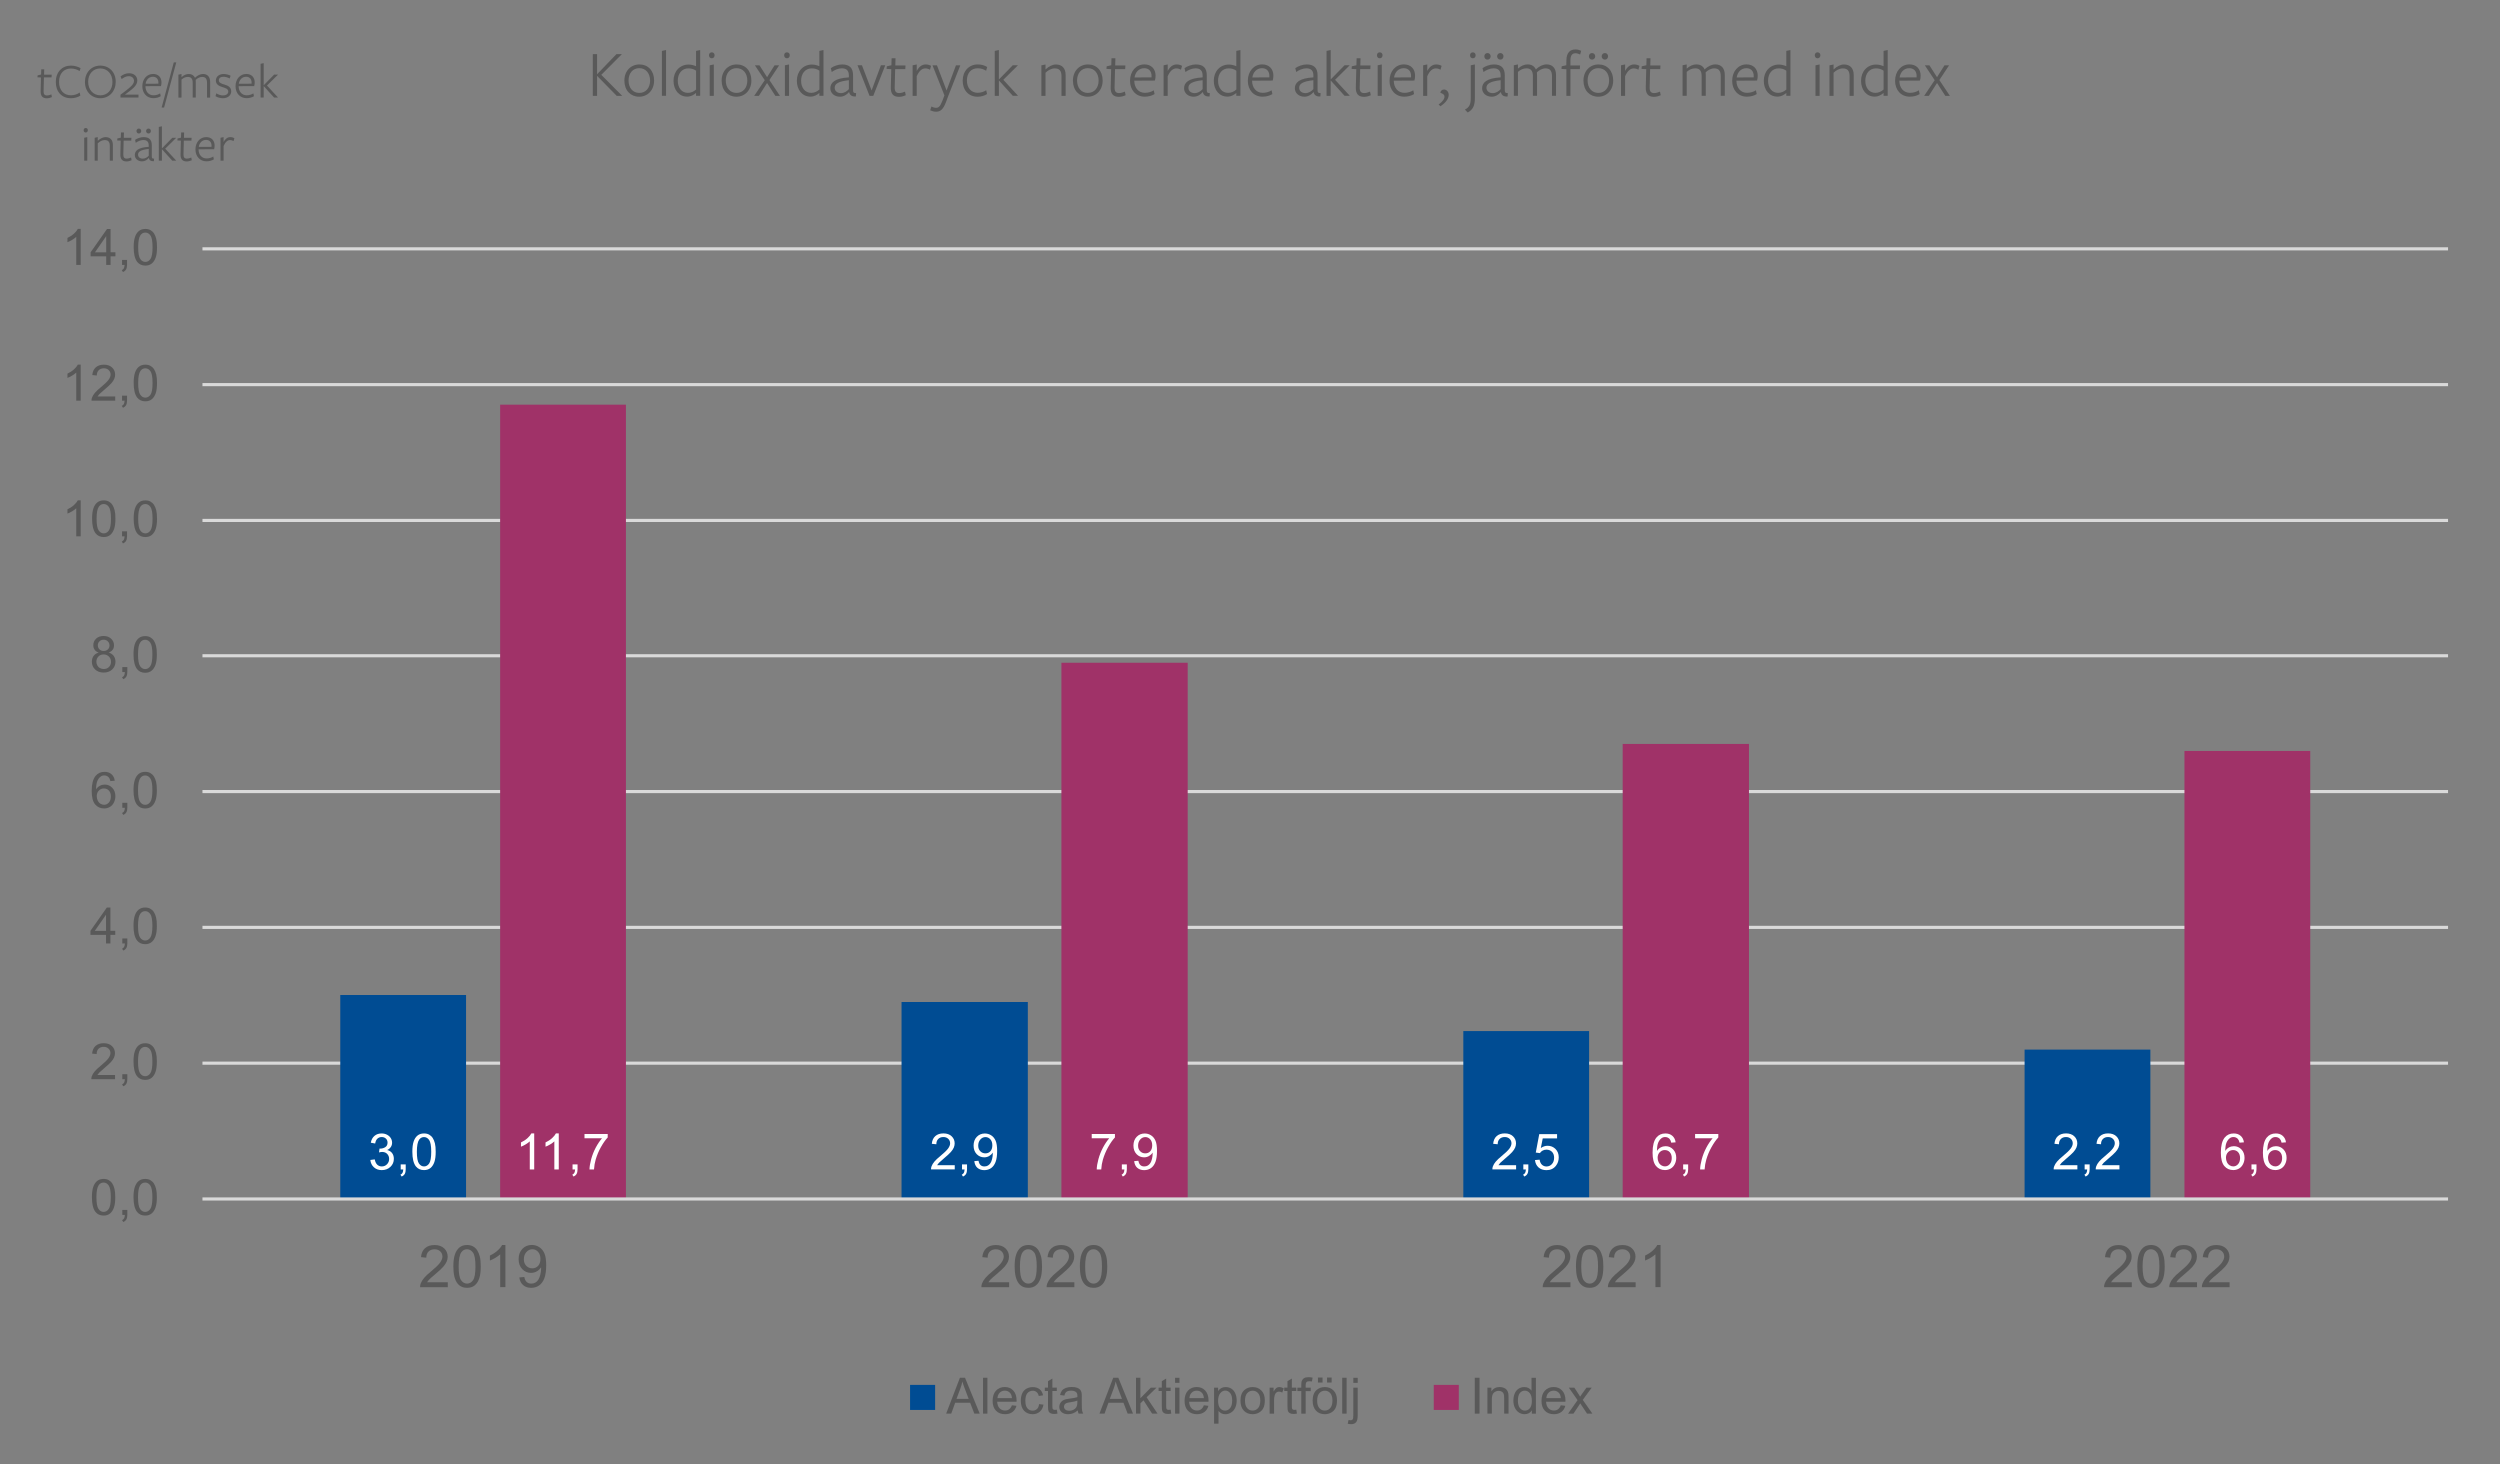 <?xml version="1.0" encoding="utf-8"?>
<!-- Generator: Adobe Illustrator 28.0.0, SVG Export Plug-In . SVG Version: 6.00 Build 0)  -->
<svg version="1.1" id="Lager_1" xmlns="http://www.w3.org/2000/svg" xmlns:xlink="http://www.w3.org/1999/xlink" x="0px" y="0px"
	 viewBox="0 0 598.64 350.64" style="enable-background:new 0 0 598.64 350.64;" xml:space="preserve">
<rect x="0" y="0" width="598.64" height="350.64" fill="#808080" stroke="none"/>
<style type="text/css">
	
		.st0{clip-path:url(#SVGID_00000112628122329658592370000008952860778092375443_);fill:none;stroke:#D9D9D9;stroke-width:0.75;stroke-linejoin:round;stroke-miterlimit:10;}
	.st1{clip-path:url(#SVGID_00000018236177190212915080000018309009285989512113_);fill:#004C93;}
	.st2{clip-path:url(#SVGID_00000039820602716534693230000005584611923010501294_);fill:#A03268;}
	
		.st3{clip-path:url(#SVGID_00000076568337147787133060000011249827818704991403_);fill:none;stroke:#D9D9D9;stroke-width:0.75;stroke-linejoin:round;stroke-miterlimit:10;}
	.st4{clip-path:url(#SVGID_00000100362631116744141350000008393992835780202368_);}
	.st5{clip-path:url(#SVGID_00000073687397637535334140000003488510742709387405_);}
	.st6{fill:#FFFFFF;}
	.st7{clip-path:url(#SVGID_00000091011427861830852780000017068604417145276565_);}
	.st8{clip-path:url(#SVGID_00000042707851368139497770000005459478195192347284_);}
	.st9{clip-path:url(#SVGID_00000020375193625926302710000009741537086346979976_);}
	.st10{clip-path:url(#SVGID_00000097494709894532107220000000775431652492223618_);}
	.st11{clip-path:url(#SVGID_00000036955435366365936710000011955353061830445203_);}
	.st12{clip-path:url(#SVGID_00000040550750495737704290000011193809942824311212_);}
	.st13{clip-path:url(#SVGID_00000091720735298993654450000014126950387683861179_);}
	.st14{clip-path:url(#SVGID_00000067196414770110461440000000255971822449955762_);}
	.st15{clip-path:url(#SVGID_00000145740327986216992660000003606481928107108287_);}
	.st16{clip-path:url(#SVGID_00000068670647646641726720000006297151312218222250_);}
	.st17{clip-path:url(#SVGID_00000178884750292355779270000015392599283316347807_);}
	.st18{clip-path:url(#SVGID_00000105419534431642679130000014967751571556383930_);}
	.st19{clip-path:url(#SVGID_00000152230334794216437910000013706788249911563417_);}
	.st20{clip-path:url(#SVGID_00000033331006666268763550000012573305895037431184_);}
	.st21{clip-path:url(#SVGID_00000165234576028794504960000014012921232345804967_);}
	.st22{clip-path:url(#SVGID_00000036968172582936203910000002068216529475785619_);}
	.st23{fill:#595959;}
	.st24{clip-path:url(#SVGID_00000036945918751676678490000013652581003418109829_);}
	.st25{clip-path:url(#SVGID_00000030481014612794533090000000139456769850141369_);}
	.st26{clip-path:url(#SVGID_00000020366749885099717740000008737390538640795574_);}
	.st27{clip-path:url(#SVGID_00000096741931329008909500000003887753238741632413_);}
	.st28{clip-path:url(#SVGID_00000132782322178967354680000015548676692425890232_);}
	.st29{clip-path:url(#SVGID_00000087373493885946613910000003461582447265836929_);}
	.st30{clip-path:url(#SVGID_00000027575999450089545160000015148615244838802050_);}
	.st31{clip-path:url(#SVGID_00000008839189183751855650000001177848359863466373_);}
	.st32{clip-path:url(#SVGID_00000152259925749362412880000011264343687208154496_);}
	.st33{clip-path:url(#SVGID_00000170281017501110614720000010437390561922588564_);}
	.st34{clip-path:url(#SVGID_00000049937912220487440930000017331245804288171911_);}
	.st35{clip-path:url(#SVGID_00000005954313988531996810000007560338551938587828_);}
	.st36{clip-path:url(#SVGID_00000137812764157209917780000018391548498016647560_);}
	.st37{clip-path:url(#SVGID_00000081642032904682939230000016432079044363618480_);}
	.st38{clip-path:url(#SVGID_00000121252773959375414250000016132990487895682441_);}
	.st39{clip-path:url(#SVGID_00000138534252288668390380000013821002277982043288_);}
	.st40{clip-path:url(#SVGID_00000115485522031117365940000000921469636904139684_);}
	.st41{clip-path:url(#SVGID_00000079466767947856578780000017784413247141645713_);}
	.st42{clip-path:url(#SVGID_00000013885012803842715930000012495221979737216953_);}
	.st43{clip-path:url(#SVGID_00000074418722067878279660000015888552458098651041_);}
	.st44{clip-path:url(#SVGID_00000036247824887902184040000014083197196726130107_);}
	.st45{clip-path:url(#SVGID_00000157301227466385062150000005321715852018272157_);}
	.st46{clip-path:url(#SVGID_00000151545242484073260100000003599251471803842471_);}
	.st47{clip-path:url(#SVGID_00000025419770331060172460000013162857324926754482_);}
	.st48{clip-path:url(#SVGID_00000170250528334856511790000013238845289670812838_);}
	.st49{clip-path:url(#SVGID_00000043420548524497592550000005177344057364779416_);}
	.st50{clip-path:url(#SVGID_00000039097740377297598830000011700034123408471485_);}
	.st51{clip-path:url(#SVGID_00000161603152331546346250000015164333435045419703_);}
	
		.st52{clip-path:url(#SVGID_00000059300061256345945870000018425898248009830071_);fill-rule:evenodd;clip-rule:evenodd;fill:#004C93;}
	.st53{clip-path:url(#SVGID_00000066483451331618111910000018216633476283208338_);}
	.st54{clip-path:url(#SVGID_00000145749186530128766450000011259858080593079740_);}
	
		.st55{clip-path:url(#SVGID_00000083799971232141839820000004109918170972468925_);fill-rule:evenodd;clip-rule:evenodd;fill:#A03268;}
	.st56{clip-path:url(#SVGID_00000062914211816458540080000013706317692216414889_);}
	.st57{clip-path:url(#SVGID_00000100381036076276957910000001586760147579144586_);}
</style>
<g>
	<g>
		<defs>
			<polygon id="SVGID_1_" points="0.24,350.22 598.08,350.22 598.08,0.3 0.24,0.3 0.24,350.22 			"/>
		</defs>
		<clipPath id="SVGID_00000028293796534468682600000017012199218485796536_">
			<use xlink:href="#SVGID_1_"  style="overflow:visible;"/>
		</clipPath>
		
			<path style="clip-path:url(#SVGID_00000028293796534468682600000017012199218485796536_);fill:none;stroke:#D9D9D9;stroke-width:0.75;stroke-linejoin:round;stroke-miterlimit:10;" d="
			M48.48,254.58H586.2 M48.48,222.06H586.2 M48.48,189.54H586.2 M48.48,157.02H586.2 M48.48,124.62H586.2 M48.48,92.1H586.2
			 M48.48,59.58H586.2"/>
	</g>
	<g>
		<defs>
			<polygon id="SVGID_00000150822968053217578770000007809114808069925286_" points="48.48,287.7 586.8,287.7 586.8,59.46 
				48.48,59.46 48.48,287.7 			"/>
		</defs>
		<clipPath id="SVGID_00000166638240762201321090000014420055469413265838_">
			<use xlink:href="#SVGID_00000150822968053217578770000007809114808069925286_"  style="overflow:visible;"/>
		</clipPath>
		<path style="clip-path:url(#SVGID_00000166638240762201321090000014420055469413265838_);fill:#004C93;" d="M81.48,238.26h30.12
			v48.84H81.48V238.26L81.48,238.26z M215.88,239.94h30.24v47.16h-30.24V239.94L215.88,239.94z M350.4,246.9h30.12v40.2H350.4V246.9
			L350.4,246.9z M484.8,251.34h30.12v35.76H484.8V251.34L484.8,251.34z"/>
	</g>
	<g>
		<defs>
			<polygon id="SVGID_00000013161704274331204490000009019467066916238015_" points="48.48,287.7 586.8,287.7 586.8,59.46 
				48.48,59.46 48.48,287.7 			"/>
		</defs>
		<clipPath id="SVGID_00000012469604845292012450000002042762513189837222_">
			<use xlink:href="#SVGID_00000013161704274331204490000009019467066916238015_"  style="overflow:visible;"/>
		</clipPath>
		<path style="clip-path:url(#SVGID_00000012469604845292012450000002042762513189837222_);fill:#A03268;" d="M119.76,96.9h30.12
			v190.2h-30.12V96.9L119.76,96.9z M254.16,158.7h30.24v128.4h-30.24V158.7L254.16,158.7z M388.56,178.14h30.24V287.1h-30.24V178.14
			L388.56,178.14z M523.08,179.82h30.12V287.1h-30.12V179.82L523.08,179.82z"/>
	</g>
	<g>
		<defs>
			<polygon id="SVGID_00000089567844756832293730000017503141292112461453_" points="0.24,350.22 598.08,350.22 598.08,0.3 
				0.24,0.3 0.24,350.22 			"/>
		</defs>
		<clipPath id="SVGID_00000165216121106923603530000002282889450954374057_">
			<use xlink:href="#SVGID_00000089567844756832293730000017503141292112461453_"  style="overflow:visible;"/>
		</clipPath>
		
			<line style="clip-path:url(#SVGID_00000165216121106923603530000002282889450954374057_);fill:none;stroke:#D9D9D9;stroke-width:0.75;stroke-linejoin:round;stroke-miterlimit:10;" x1="48.48" y1="287.1" x2="586.2" y2="287.1"/>
	</g>
	<g>
		<defs>
			<polygon id="SVGID_00000155843110992697599970000002093073909726259899_" points="0.24,350.22 598.08,350.22 598.08,0.3 
				0.24,0.3 0.24,350.22 			"/>
		</defs>
		<clipPath id="SVGID_00000027563612241356018920000009616113458193355917_">
			<use xlink:href="#SVGID_00000155843110992697599970000002093073909726259899_"  style="overflow:visible;"/>
		</clipPath>
		<g style="clip-path:url(#SVGID_00000027563612241356018920000009616113458193355917_);">
			<defs>
				<rect id="SVGID_00000023247089590613593170000012008087437285806726_" x="0.24" y="0.3" width="597.84" height="349.92"/>
			</defs>
			<clipPath id="SVGID_00000042719819804535557190000001213051486663702928_">
				<use xlink:href="#SVGID_00000023247089590613593170000012008087437285806726_"  style="overflow:visible;"/>
			</clipPath>
			<g style="clip-path:url(#SVGID_00000042719819804535557190000001213051486663702928_);">
				<path class="st6" d="M88.68,277.76l1.05-0.14c0.12,0.6,0.33,1.03,0.62,1.29s0.65,0.4,1.06,0.4c0.5,0,0.92-0.17,1.26-0.52
					s0.51-0.77,0.51-1.28c0-0.48-0.16-0.88-0.47-1.2s-0.72-0.47-1.21-0.47c-0.2,0-0.45,0.04-0.74,0.12l0.12-0.93
					c0.07,0.01,0.13,0.01,0.17,0.01c0.45,0,0.85-0.12,1.21-0.35s0.54-0.6,0.54-1.08c0-0.39-0.13-0.71-0.39-0.96s-0.6-0.38-1.01-0.38
					c-0.41,0-0.75,0.13-1.03,0.39s-0.45,0.64-0.53,1.16l-1.05-0.19c0.13-0.71,0.42-1.25,0.88-1.64s1.03-0.58,1.71-0.58
					c0.47,0,0.9,0.1,1.29,0.3s0.7,0.48,0.91,0.82s0.31,0.72,0.31,1.11c0,0.37-0.1,0.71-0.3,1.01s-0.49,0.55-0.88,0.73
					c0.51,0.12,0.9,0.36,1.18,0.73s0.42,0.83,0.42,1.39c0,0.75-0.27,1.39-0.82,1.91s-1.24,0.78-2.07,0.78
					c-0.75,0-1.38-0.22-1.88-0.67S88.75,278.47,88.68,277.76z"/>
				<path class="st6" d="M95.95,280.03v-1.2h1.2v1.2c0,0.44-0.08,0.8-0.23,1.07s-0.4,0.48-0.74,0.63l-0.29-0.45
					c0.22-0.1,0.39-0.24,0.49-0.43s0.16-0.46,0.18-0.82H95.95z"/>
				<path class="st6" d="M98.74,275.79c0-1.02,0.1-1.83,0.31-2.45s0.52-1.1,0.93-1.43s0.93-0.5,1.56-0.5c0.46,0,0.87,0.09,1.21,0.28
					s0.63,0.45,0.86,0.8s0.4,0.78,0.53,1.28s0.19,1.18,0.19,2.03c0,1.01-0.1,1.82-0.31,2.44s-0.52,1.1-0.93,1.44
					s-0.93,0.51-1.56,0.51c-0.83,0-1.48-0.3-1.95-0.89C99.02,278.57,98.74,277.4,98.74,275.79z M99.82,275.79
					c0,1.41,0.17,2.35,0.5,2.82s0.74,0.7,1.22,0.7s0.89-0.23,1.22-0.7s0.5-1.41,0.5-2.81c0-1.41-0.17-2.35-0.5-2.82
					s-0.74-0.7-1.23-0.7c-0.48,0-0.87,0.21-1.16,0.62C100.01,273.41,99.82,274.38,99.82,275.79z"/>
			</g>
		</g>
	</g>
	<g>
		<defs>
			<polygon id="SVGID_00000027595582047822357780000018244712341694931635_" points="0.24,350.22 598.08,350.22 598.08,0.3 
				0.24,0.3 0.24,350.22 			"/>
		</defs>
		<clipPath id="SVGID_00000179612069691528781880000005195306995133851554_">
			<use xlink:href="#SVGID_00000027595582047822357780000018244712341694931635_"  style="overflow:visible;"/>
		</clipPath>
		<g style="clip-path:url(#SVGID_00000179612069691528781880000005195306995133851554_);">
			<defs>
				<rect id="SVGID_00000154415957813931564080000009154206473339337372_" x="0.24" y="0.3" width="597.84" height="349.92"/>
			</defs>
			<clipPath id="SVGID_00000000211094572218370890000010749138317190073732_">
				<use xlink:href="#SVGID_00000154415957813931564080000009154206473339337372_"  style="overflow:visible;"/>
			</clipPath>
			<g style="clip-path:url(#SVGID_00000000211094572218370890000010749138317190073732_);">
				<path class="st6" d="M228.62,279.01v1.01h-5.68c-0.01-0.25,0.03-0.5,0.12-0.73c0.14-0.39,0.38-0.77,0.69-1.14
					s0.78-0.81,1.38-1.3c0.93-0.77,1.56-1.37,1.89-1.82s0.49-0.87,0.49-1.27c0-0.42-0.15-0.77-0.45-1.06s-0.69-0.43-1.17-0.43
					c-0.51,0-0.91,0.15-1.22,0.46s-0.46,0.73-0.46,1.27l-1.08-0.11c0.07-0.81,0.35-1.42,0.84-1.85s1.13-0.64,1.95-0.64
					c0.82,0,1.48,0.23,1.96,0.69s0.72,1.02,0.72,1.7c0,0.34-0.07,0.68-0.21,1.01s-0.37,0.68-0.7,1.05s-0.87,0.87-1.63,1.51
					c-0.63,0.53-1.04,0.89-1.22,1.08s-0.33,0.38-0.45,0.57H228.62z"/>
				<path class="st6" d="M230.36,280.03v-1.2h1.2v1.2c0,0.44-0.08,0.8-0.23,1.07s-0.4,0.48-0.74,0.63l-0.29-0.45
					c0.22-0.1,0.39-0.24,0.49-0.43s0.16-0.46,0.18-0.82H230.36z"/>
				<path class="st6" d="M233.3,278.04l1.01-0.09c0.09,0.48,0.25,0.82,0.49,1.04s0.55,0.32,0.93,0.32c0.32,0,0.61-0.07,0.85-0.22
					s0.44-0.35,0.6-0.59s0.29-0.58,0.39-1s0.16-0.85,0.16-1.29c0-0.05,0-0.12-0.01-0.21c-0.21,0.34-0.5,0.61-0.86,0.82
					s-0.76,0.31-1.19,0.31c-0.71,0-1.31-0.26-1.8-0.77s-0.74-1.2-0.74-2.04c0-0.87,0.26-1.57,0.77-2.1s1.16-0.8,1.93-0.8
					c0.56,0,1.07,0.15,1.53,0.45s0.81,0.73,1.05,1.29s0.36,1.36,0.36,2.42c0,1.1-0.12,1.97-0.36,2.62s-0.59,1.15-1.06,1.49
					s-1.02,0.51-1.66,0.51c-0.67,0-1.22-0.19-1.65-0.56S233.39,278.71,233.3,278.04z M237.62,274.25c0-0.61-0.16-1.09-0.48-1.44
					s-0.71-0.53-1.16-0.53c-0.47,0-0.88,0.19-1.22,0.57s-0.52,0.88-0.52,1.49c0,0.55,0.17,0.99,0.5,1.33s0.74,0.51,1.22,0.51
					c0.49,0,0.89-0.17,1.2-0.51S237.62,274.85,237.62,274.25z"/>
			</g>
		</g>
	</g>
	<g>
		<defs>
			<polygon id="SVGID_00000176035179368141989410000006135853301078686624_" points="0.24,350.22 598.08,350.22 598.08,0.3 
				0.24,0.3 0.24,350.22 			"/>
		</defs>
		<clipPath id="SVGID_00000174599763839834114390000012204012387884309949_">
			<use xlink:href="#SVGID_00000176035179368141989410000006135853301078686624_"  style="overflow:visible;"/>
		</clipPath>
		<g style="clip-path:url(#SVGID_00000174599763839834114390000012204012387884309949_);">
			<defs>
				<rect id="SVGID_00000102508764168364066460000012539865162034545027_" x="0.24" y="0.3" width="597.84" height="349.92"/>
			</defs>
			<clipPath id="SVGID_00000106851353178460059140000001479169829693954188_">
				<use xlink:href="#SVGID_00000102508764168364066460000012539865162034545027_"  style="overflow:visible;"/>
			</clipPath>
			<g style="clip-path:url(#SVGID_00000106851353178460059140000001479169829693954188_);">
				<path class="st6" d="M363.04,279.01v1.01h-5.68c-0.01-0.25,0.03-0.5,0.12-0.73c0.14-0.39,0.38-0.77,0.69-1.14
					s0.78-0.81,1.38-1.3c0.93-0.77,1.56-1.37,1.89-1.82s0.49-0.87,0.49-1.27c0-0.42-0.15-0.77-0.45-1.06s-0.69-0.43-1.17-0.43
					c-0.51,0-0.91,0.15-1.22,0.46s-0.46,0.73-0.46,1.27l-1.08-0.11c0.07-0.81,0.35-1.42,0.84-1.85s1.13-0.64,1.95-0.64
					c0.82,0,1.48,0.23,1.96,0.69s0.72,1.02,0.72,1.7c0,0.34-0.07,0.68-0.21,1.01s-0.37,0.68-0.7,1.05s-0.87,0.87-1.63,1.51
					c-0.63,0.53-1.04,0.89-1.22,1.08s-0.33,0.38-0.45,0.57H363.04z"/>
				<path class="st6" d="M364.77,280.03v-1.2h1.2v1.2c0,0.44-0.08,0.8-0.23,1.07s-0.4,0.48-0.74,0.63l-0.29-0.45
					c0.22-0.1,0.39-0.24,0.49-0.43s0.16-0.46,0.18-0.82H364.77z"/>
				<path class="st6" d="M367.56,277.78l1.11-0.09c0.08,0.54,0.27,0.94,0.57,1.22s0.66,0.41,1.08,0.41c0.51,0,0.94-0.19,1.29-0.57
					s0.53-0.89,0.53-1.52c0-0.6-0.17-1.08-0.51-1.42s-0.78-0.52-1.33-0.52c-0.34,0-0.65,0.08-0.92,0.23s-0.49,0.35-0.64,0.6
					l-0.99-0.13l0.83-4.41h4.27v1.01h-3.43l-0.46,2.31c0.52-0.36,1.06-0.54,1.62-0.54c0.75,0,1.38,0.26,1.9,0.78s0.77,1.19,0.77,2
					c0,0.78-0.23,1.45-0.68,2.02c-0.55,0.7-1.3,1.04-2.26,1.04c-0.78,0-1.42-0.22-1.91-0.66S367.63,278.5,367.56,277.78z"/>
			</g>
		</g>
	</g>
	<g>
		<defs>
			<polygon id="SVGID_00000116210332214368646290000002958322276671352474_" points="0.24,350.22 598.08,350.22 598.08,0.3 
				0.24,0.3 0.24,350.22 			"/>
		</defs>
		<clipPath id="SVGID_00000104705562799136009170000004427335638784115339_">
			<use xlink:href="#SVGID_00000116210332214368646290000002958322276671352474_"  style="overflow:visible;"/>
		</clipPath>
		<g style="clip-path:url(#SVGID_00000104705562799136009170000004427335638784115339_);">
			<defs>
				<rect id="SVGID_00000180360109170893234610000005646563147552873101_" x="0.24" y="0.3" width="597.84" height="349.92"/>
			</defs>
			<clipPath id="SVGID_00000013184424040641946480000010690933846359608232_">
				<use xlink:href="#SVGID_00000180360109170893234610000005646563147552873101_"  style="overflow:visible;"/>
			</clipPath>
			<g style="clip-path:url(#SVGID_00000013184424040641946480000010690933846359608232_);">
				<path class="st6" d="M497.44,279.01v1.01h-5.68c-0.01-0.25,0.03-0.5,0.12-0.73c0.14-0.39,0.38-0.77,0.69-1.14
					s0.78-0.81,1.38-1.3c0.93-0.77,1.56-1.37,1.89-1.82s0.49-0.87,0.49-1.27c0-0.42-0.15-0.77-0.45-1.06s-0.69-0.43-1.17-0.43
					c-0.51,0-0.91,0.15-1.22,0.46s-0.46,0.73-0.46,1.27l-1.08-0.11c0.07-0.81,0.35-1.42,0.84-1.85s1.13-0.64,1.95-0.64
					c0.82,0,1.48,0.23,1.96,0.69s0.72,1.02,0.72,1.7c0,0.34-0.07,0.68-0.21,1.01s-0.37,0.68-0.7,1.05s-0.87,0.87-1.63,1.51
					c-0.63,0.53-1.04,0.89-1.22,1.08s-0.33,0.38-0.45,0.57H497.44z"/>
				<path class="st6" d="M499.18,280.03v-1.2h1.2v1.2c0,0.44-0.08,0.8-0.23,1.07s-0.4,0.48-0.74,0.63l-0.29-0.45
					c0.22-0.1,0.39-0.24,0.49-0.43s0.16-0.46,0.18-0.82H499.18z"/>
				<path class="st6" d="M507.51,279.01v1.01h-5.68c-0.01-0.25,0.03-0.5,0.12-0.73c0.14-0.39,0.38-0.77,0.69-1.14
					s0.78-0.81,1.38-1.3c0.93-0.77,1.56-1.37,1.89-1.82s0.49-0.87,0.49-1.27c0-0.42-0.15-0.77-0.45-1.06s-0.69-0.43-1.17-0.43
					c-0.51,0-0.91,0.15-1.22,0.46s-0.46,0.73-0.46,1.27l-1.08-0.11c0.07-0.81,0.35-1.42,0.84-1.85s1.13-0.64,1.95-0.64
					c0.82,0,1.48,0.23,1.96,0.69s0.72,1.02,0.72,1.7c0,0.34-0.07,0.68-0.21,1.01s-0.37,0.68-0.7,1.05s-0.87,0.87-1.63,1.51
					c-0.63,0.53-1.04,0.89-1.22,1.08s-0.33,0.38-0.45,0.57H507.51z"/>
			</g>
		</g>
	</g>
	<g>
		<defs>
			<polygon id="SVGID_00000159440958459995197630000004968415030129324467_" points="0.24,350.22 598.08,350.22 598.08,0.3 
				0.24,0.3 0.24,350.22 			"/>
		</defs>
		<clipPath id="SVGID_00000114755224087260974760000014200006278980709775_">
			<use xlink:href="#SVGID_00000159440958459995197630000004968415030129324467_"  style="overflow:visible;"/>
		</clipPath>
		<g style="clip-path:url(#SVGID_00000114755224087260974760000014200006278980709775_);">
			<defs>
				<rect id="SVGID_00000065760350405543018180000000733747507196224446_" x="0.24" y="0.3" width="597.84" height="349.92"/>
			</defs>
			<clipPath id="SVGID_00000096030513820684084390000002252028937743134622_">
				<use xlink:href="#SVGID_00000065760350405543018180000000733747507196224446_"  style="overflow:visible;"/>
			</clipPath>
			<g style="clip-path:url(#SVGID_00000096030513820684084390000002252028937743134622_);">
				<path class="st6" d="M127.91,280.03h-1.05v-6.72c-0.25,0.24-0.59,0.48-1,0.73s-0.78,0.42-1.11,0.54v-1.02
					c0.59-0.28,1.11-0.61,1.55-1.01s0.75-0.78,0.94-1.15h0.68V280.03z"/>
				<path class="st6" d="M133.79,280.03h-1.05v-6.72c-0.25,0.24-0.59,0.48-1,0.73s-0.78,0.42-1.11,0.54v-1.02
					c0.59-0.28,1.11-0.61,1.55-1.01s0.75-0.78,0.94-1.15h0.68V280.03z"/>
				<path class="st6" d="M137.1,280.03v-1.2h1.2v1.2c0,0.44-0.08,0.8-0.23,1.07s-0.4,0.48-0.74,0.63l-0.29-0.45
					c0.22-0.1,0.39-0.24,0.49-0.43s0.16-0.46,0.18-0.82H137.1z"/>
				<path class="st6" d="M139.96,272.56v-1.01h5.56v0.82c-0.55,0.58-1.09,1.36-1.63,2.32s-0.95,1.96-1.25,2.98
					c-0.21,0.72-0.35,1.51-0.4,2.36h-1.08c0.01-0.68,0.14-1.49,0.4-2.45s0.62-1.88,1.09-2.77s0.98-1.64,1.51-2.25H139.96z"/>
			</g>
		</g>
	</g>
	<g>
		<defs>
			<polygon id="SVGID_00000000192181994690736050000017043258521367562400_" points="0.24,350.22 598.08,350.22 598.08,0.3 
				0.24,0.3 0.24,350.22 			"/>
		</defs>
		<clipPath id="SVGID_00000101064106590543328500000002587266769188061106_">
			<use xlink:href="#SVGID_00000000192181994690736050000017043258521367562400_"  style="overflow:visible;"/>
		</clipPath>
		<g style="clip-path:url(#SVGID_00000101064106590543328500000002587266769188061106_);">
			<defs>
				<rect id="SVGID_00000060738309548663411730000008651948387785760398_" x="0.24" y="0.3" width="597.84" height="349.92"/>
			</defs>
			<clipPath id="SVGID_00000069378195213278194860000002577870451643161241_">
				<use xlink:href="#SVGID_00000060738309548663411730000008651948387785760398_"  style="overflow:visible;"/>
			</clipPath>
			<g style="clip-path:url(#SVGID_00000069378195213278194860000002577870451643161241_);">
				<path class="st6" d="M261.42,272.56v-1.01h5.56v0.82c-0.55,0.58-1.09,1.36-1.63,2.32s-0.95,1.96-1.25,2.98
					c-0.21,0.72-0.35,1.51-0.4,2.36h-1.08c0.01-0.68,0.14-1.49,0.4-2.45s0.62-1.88,1.09-2.77s0.98-1.64,1.51-2.25H261.42z"/>
				<path class="st6" d="M268.63,280.03v-1.2h1.2v1.2c0,0.44-0.08,0.8-0.23,1.07s-0.4,0.48-0.74,0.63l-0.29-0.45
					c0.22-0.1,0.39-0.24,0.49-0.43s0.16-0.46,0.18-0.82H268.63z"/>
				<path class="st6" d="M271.58,278.04l1.01-0.09c0.09,0.48,0.25,0.82,0.49,1.04s0.55,0.32,0.93,0.32c0.32,0,0.61-0.07,0.85-0.22
					s0.44-0.35,0.6-0.59s0.29-0.58,0.39-1s0.16-0.85,0.16-1.29c0-0.05,0-0.12-0.01-0.21c-0.21,0.34-0.5,0.61-0.86,0.82
					s-0.76,0.31-1.19,0.31c-0.71,0-1.31-0.26-1.8-0.77s-0.74-1.2-0.74-2.04c0-0.87,0.26-1.57,0.77-2.1s1.16-0.8,1.93-0.8
					c0.56,0,1.07,0.15,1.53,0.45s0.81,0.73,1.05,1.29s0.36,1.36,0.36,2.42c0,1.1-0.12,1.97-0.36,2.62s-0.59,1.15-1.06,1.49
					s-1.02,0.51-1.66,0.51c-0.67,0-1.22-0.19-1.65-0.56S271.66,278.71,271.58,278.04z M275.9,274.25c0-0.61-0.16-1.09-0.48-1.44
					s-0.71-0.53-1.16-0.53c-0.47,0-0.88,0.19-1.22,0.57s-0.52,0.88-0.52,1.49c0,0.55,0.17,0.99,0.5,1.33s0.74,0.51,1.22,0.51
					c0.49,0,0.89-0.17,1.2-0.51S275.9,274.85,275.9,274.25z"/>
			</g>
		</g>
	</g>
	<g>
		<defs>
			<polygon id="SVGID_00000106853429179611388530000008252045401805376953_" points="0.24,350.22 598.08,350.22 598.08,0.3 
				0.24,0.3 0.24,350.22 			"/>
		</defs>
		<clipPath id="SVGID_00000109000082793733509760000016889580880464108938_">
			<use xlink:href="#SVGID_00000106853429179611388530000008252045401805376953_"  style="overflow:visible;"/>
		</clipPath>
		<g style="clip-path:url(#SVGID_00000109000082793733509760000016889580880464108938_);">
			<defs>
				<rect id="SVGID_00000150088898320726109260000010340289269709328292_" x="0.24" y="0.3" width="597.84" height="349.92"/>
			</defs>
			<clipPath id="SVGID_00000179638885784616538490000012131974986441667976_">
				<use xlink:href="#SVGID_00000150088898320726109260000010340289269709328292_"  style="overflow:visible;"/>
			</clipPath>
			<g style="clip-path:url(#SVGID_00000179638885784616538490000012131974986441667976_);">
				<path class="st6" d="M401.24,273.54l-1.05,0.08c-0.09-0.41-0.23-0.71-0.4-0.9c-0.29-0.3-0.64-0.45-1.05-0.45
					c-0.34,0-0.63,0.09-0.88,0.28c-0.33,0.24-0.59,0.6-0.79,1.06s-0.29,1.13-0.3,1.99c0.25-0.39,0.56-0.67,0.93-0.86
					s0.75-0.28,1.15-0.28c0.7,0,1.3,0.26,1.8,0.78s0.74,1.19,0.74,2.01c0,0.54-0.12,1.04-0.35,1.5s-0.55,0.82-0.96,1.06
					s-0.87,0.37-1.38,0.37c-0.88,0-1.6-0.32-2.15-0.97s-0.83-1.71-0.83-3.2c0-1.66,0.31-2.87,0.92-3.62
					c0.54-0.66,1.26-0.98,2.16-0.98c0.68,0,1.23,0.19,1.66,0.57S401.15,272.87,401.24,273.54z M396.93,277.24
					c0,0.36,0.08,0.71,0.23,1.04s0.37,0.58,0.65,0.76s0.57,0.26,0.87,0.26c0.45,0,0.83-0.18,1.15-0.54s0.48-0.85,0.48-1.46
					c0-0.59-0.16-1.06-0.47-1.4s-0.71-0.51-1.2-0.51c-0.48,0-0.88,0.17-1.21,0.51S396.93,276.69,396.93,277.24z"/>
				<path class="st6" d="M403.04,280.03v-1.2h1.2v1.2c0,0.44-0.08,0.8-0.23,1.07s-0.4,0.48-0.74,0.63l-0.29-0.45
					c0.22-0.1,0.39-0.24,0.49-0.43s0.16-0.46,0.18-0.82H403.04z"/>
				<path class="st6" d="M405.9,272.56v-1.01h5.56v0.82c-0.55,0.58-1.09,1.36-1.63,2.32s-0.95,1.96-1.25,2.98
					c-0.21,0.72-0.35,1.51-0.4,2.36h-1.08c0.01-0.68,0.14-1.49,0.4-2.45s0.62-1.88,1.09-2.77s0.98-1.64,1.51-2.25H405.9z"/>
			</g>
		</g>
	</g>
	<g>
		<defs>
			<polygon id="SVGID_00000073703856618335641830000006054472346958151298_" points="0.24,350.22 598.08,350.22 598.08,0.3 
				0.24,0.3 0.24,350.22 			"/>
		</defs>
		<clipPath id="SVGID_00000130623567558159649450000002425142564138120847_">
			<use xlink:href="#SVGID_00000073703856618335641830000006054472346958151298_"  style="overflow:visible;"/>
		</clipPath>
		<g style="clip-path:url(#SVGID_00000130623567558159649450000002425142564138120847_);">
			<defs>
				<rect id="SVGID_00000182493097498680631770000009860488443343069876_" x="0.24" y="0.3" width="597.84" height="349.92"/>
			</defs>
			<clipPath id="SVGID_00000041289998373635457490000014008258978483165617_">
				<use xlink:href="#SVGID_00000182493097498680631770000009860488443343069876_"  style="overflow:visible;"/>
			</clipPath>
			<g style="clip-path:url(#SVGID_00000041289998373635457490000014008258978483165617_);">
				<path class="st6" d="M537.32,273.54l-1.05,0.08c-0.09-0.41-0.23-0.71-0.4-0.9c-0.29-0.3-0.64-0.45-1.05-0.45
					c-0.34,0-0.63,0.09-0.88,0.28c-0.33,0.24-0.59,0.6-0.79,1.06s-0.29,1.13-0.3,1.99c0.25-0.39,0.56-0.67,0.93-0.86
					s0.75-0.28,1.15-0.28c0.7,0,1.3,0.26,1.8,0.78s0.74,1.19,0.74,2.01c0,0.54-0.12,1.04-0.35,1.5s-0.55,0.82-0.96,1.06
					s-0.87,0.37-1.38,0.37c-0.88,0-1.6-0.32-2.15-0.97s-0.83-1.71-0.83-3.2c0-1.66,0.31-2.87,0.92-3.62
					c0.54-0.66,1.26-0.98,2.16-0.98c0.68,0,1.23,0.19,1.66,0.57S537.24,272.87,537.32,273.54z M533.02,277.24
					c0,0.36,0.08,0.71,0.23,1.04s0.37,0.58,0.65,0.76s0.57,0.26,0.87,0.26c0.45,0,0.83-0.18,1.15-0.54s0.48-0.85,0.48-1.46
					c0-0.59-0.16-1.06-0.47-1.4s-0.71-0.51-1.2-0.51c-0.48,0-0.88,0.17-1.21,0.51S533.02,276.69,533.02,277.24z"/>
				<path class="st6" d="M539.13,280.03v-1.2h1.2v1.2c0,0.44-0.08,0.8-0.23,1.07s-0.4,0.48-0.74,0.63l-0.29-0.45
					c0.22-0.1,0.39-0.24,0.49-0.43s0.16-0.46,0.18-0.82H539.13z"/>
				<path class="st6" d="M547.39,273.54l-1.05,0.08c-0.09-0.41-0.23-0.71-0.4-0.9c-0.29-0.3-0.64-0.45-1.05-0.45
					c-0.34,0-0.63,0.09-0.88,0.28c-0.33,0.24-0.59,0.6-0.79,1.06s-0.29,1.13-0.3,1.99c0.25-0.39,0.56-0.67,0.93-0.86
					s0.75-0.28,1.15-0.28c0.7,0,1.3,0.26,1.8,0.78s0.74,1.19,0.74,2.01c0,0.54-0.12,1.04-0.35,1.5s-0.55,0.82-0.96,1.06
					s-0.87,0.37-1.38,0.37c-0.88,0-1.6-0.32-2.15-0.97s-0.83-1.71-0.83-3.2c0-1.66,0.31-2.87,0.92-3.62
					c0.54-0.66,1.26-0.98,2.16-0.98c0.68,0,1.23,0.19,1.66,0.57S547.31,272.87,547.39,273.54z M543.09,277.24
					c0,0.36,0.08,0.71,0.23,1.04s0.37,0.58,0.65,0.76s0.57,0.26,0.87,0.26c0.45,0,0.83-0.18,1.15-0.54s0.48-0.85,0.48-1.46
					c0-0.59-0.16-1.06-0.47-1.4s-0.71-0.51-1.2-0.51c-0.48,0-0.88,0.17-1.21,0.51S543.09,276.69,543.09,277.24z"/>
			</g>
		</g>
	</g>
	<g>
		<defs>
			<polygon id="SVGID_00000159434946558793748520000010875200705485401738_" points="0.24,350.22 598.08,350.22 598.08,0.3 
				0.24,0.3 0.24,350.22 			"/>
		</defs>
		<clipPath id="SVGID_00000135680622336010930270000004498805329717681069_">
			<use xlink:href="#SVGID_00000159434946558793748520000010875200705485401738_"  style="overflow:visible;"/>
		</clipPath>
		<g style="clip-path:url(#SVGID_00000135680622336010930270000004498805329717681069_);">
			<defs>
				<rect id="SVGID_00000107583665824815526070000013208149600595706555_" x="0.24" y="0.3" width="597.84" height="349.92"/>
			</defs>
			<clipPath id="SVGID_00000167365731999750422430000003213981977204578239_">
				<use xlink:href="#SVGID_00000107583665824815526070000013208149600595706555_"  style="overflow:visible;"/>
			</clipPath>
			<g style="clip-path:url(#SVGID_00000167365731999750422430000003213981977204578239_);">
				<path class="st23" d="M22.01,286.68c0-1.02,0.1-1.83,0.31-2.45s0.52-1.1,0.93-1.43s0.93-0.5,1.56-0.5
					c0.46,0,0.87,0.09,1.21,0.28s0.63,0.45,0.86,0.8s0.4,0.78,0.53,1.28s0.19,1.18,0.19,2.03c0,1.01-0.1,1.82-0.31,2.44
					s-0.52,1.1-0.93,1.44s-0.93,0.51-1.56,0.51c-0.83,0-1.48-0.3-1.95-0.89C22.29,289.46,22.01,288.29,22.01,286.68z M23.09,286.68
					c0,1.41,0.17,2.35,0.5,2.82s0.74,0.7,1.22,0.7s0.89-0.23,1.22-0.7s0.5-1.41,0.5-2.81c0-1.41-0.17-2.35-0.5-2.82
					s-0.74-0.7-1.23-0.7c-0.48,0-0.87,0.21-1.16,0.62C23.27,284.3,23.09,285.27,23.09,286.68z"/>
				<path class="st23" d="M29.29,290.92v-1.2h1.2v1.2c0,0.44-0.08,0.8-0.23,1.07s-0.4,0.48-0.74,0.63l-0.29-0.45
					c0.22-0.1,0.39-0.24,0.49-0.43s0.16-0.46,0.18-0.82H29.29z"/>
				<path class="st23" d="M31.97,286.68c0-1.02,0.1-1.83,0.31-2.45s0.52-1.1,0.93-1.43s0.93-0.5,1.56-0.5
					c0.46,0,0.87,0.09,1.21,0.28s0.63,0.45,0.86,0.8s0.4,0.78,0.53,1.28s0.19,1.18,0.19,2.03c0,1.01-0.1,1.82-0.31,2.44
					s-0.52,1.1-0.93,1.44s-0.93,0.51-1.56,0.51c-0.83,0-1.48-0.3-1.95-0.89C32.25,289.46,31.97,288.29,31.97,286.68z M33.05,286.68
					c0,1.41,0.17,2.35,0.5,2.82s0.74,0.7,1.22,0.7s0.89-0.23,1.22-0.7s0.5-1.41,0.5-2.81c0-1.41-0.17-2.35-0.5-2.82
					s-0.74-0.7-1.23-0.7c-0.48,0-0.87,0.21-1.16,0.62C33.23,284.3,33.05,285.27,33.05,286.68z"/>
			</g>
		</g>
	</g>
	<g>
		<defs>
			<polygon id="SVGID_00000183216764733420871040000012570885000594465412_" points="0.24,350.22 598.08,350.22 598.08,0.3 
				0.24,0.3 0.24,350.22 			"/>
		</defs>
		<clipPath id="SVGID_00000065774973192476447480000012244460561909208990_">
			<use xlink:href="#SVGID_00000183216764733420871040000012570885000594465412_"  style="overflow:visible;"/>
		</clipPath>
		<g style="clip-path:url(#SVGID_00000065774973192476447480000012244460561909208990_);">
			<defs>
				<rect id="SVGID_00000057861045825862717400000010502773469522533804_" x="0.24" y="0.3" width="597.84" height="349.92"/>
			</defs>
			<clipPath id="SVGID_00000017492758564077757230000009540760243013768576_">
				<use xlink:href="#SVGID_00000057861045825862717400000010502773469522533804_"  style="overflow:visible;"/>
			</clipPath>
			<g style="clip-path:url(#SVGID_00000017492758564077757230000009540760243013768576_);">
				<path class="st23" d="M27.55,257.41v1.01h-5.68c-0.01-0.25,0.03-0.5,0.12-0.73c0.14-0.39,0.38-0.77,0.69-1.14
					s0.78-0.81,1.38-1.3c0.93-0.77,1.56-1.37,1.89-1.82s0.49-0.87,0.49-1.27c0-0.42-0.15-0.77-0.45-1.06s-0.69-0.43-1.17-0.43
					c-0.51,0-0.91,0.15-1.22,0.46s-0.46,0.73-0.46,1.27l-1.08-0.11c0.07-0.81,0.35-1.42,0.84-1.85s1.13-0.64,1.95-0.64
					c0.82,0,1.48,0.23,1.96,0.69s0.72,1.02,0.72,1.7c0,0.34-0.07,0.68-0.21,1.01s-0.37,0.68-0.7,1.05s-0.87,0.87-1.63,1.51
					c-0.63,0.53-1.04,0.89-1.22,1.08s-0.33,0.38-0.45,0.57H27.55z"/>
				<path class="st23" d="M29.29,258.42v-1.2h1.2v1.2c0,0.44-0.08,0.8-0.23,1.07s-0.4,0.48-0.74,0.63l-0.29-0.45
					c0.22-0.1,0.39-0.24,0.49-0.43s0.16-0.46,0.18-0.82H29.29z"/>
				<path class="st23" d="M31.97,254.19c0-1.02,0.1-1.83,0.31-2.45s0.52-1.1,0.93-1.43s0.93-0.5,1.56-0.5
					c0.46,0,0.87,0.09,1.21,0.28s0.63,0.45,0.86,0.8s0.4,0.78,0.53,1.28s0.19,1.18,0.19,2.03c0,1.01-0.1,1.82-0.31,2.44
					s-0.52,1.1-0.93,1.44s-0.93,0.51-1.56,0.51c-0.83,0-1.48-0.3-1.95-0.89C32.25,256.96,31.97,255.8,31.97,254.19z M33.05,254.19
					c0,1.41,0.17,2.35,0.5,2.82s0.74,0.7,1.22,0.7s0.89-0.23,1.22-0.7s0.5-1.41,0.5-2.81c0-1.41-0.17-2.35-0.5-2.82
					s-0.74-0.7-1.23-0.7c-0.48,0-0.87,0.21-1.16,0.62C33.23,251.81,33.05,252.78,33.05,254.19z"/>
			</g>
		</g>
	</g>
	<g>
		<defs>
			<polygon id="SVGID_00000152250557172556439110000018379848653155464611_" points="0.24,350.22 598.08,350.22 598.08,0.3 
				0.24,0.3 0.24,350.22 			"/>
		</defs>
		<clipPath id="SVGID_00000141442970119811662140000001463196322066831795_">
			<use xlink:href="#SVGID_00000152250557172556439110000018379848653155464611_"  style="overflow:visible;"/>
		</clipPath>
		<g style="clip-path:url(#SVGID_00000141442970119811662140000001463196322066831795_);">
			<defs>
				<rect id="SVGID_00000147210883343277062730000008848242000307208370_" x="0.24" y="0.3" width="597.84" height="349.92"/>
			</defs>
			<clipPath id="SVGID_00000075135597295015089620000017570075628927760812_">
				<use xlink:href="#SVGID_00000147210883343277062730000008848242000307208370_"  style="overflow:visible;"/>
			</clipPath>
			<g style="clip-path:url(#SVGID_00000075135597295015089620000017570075628927760812_);">
				<path class="st23" d="M25.39,225.92v-2.06h-3.73v-0.97l3.92-5.57h0.86v5.57h1.16v0.97h-1.16v2.06H25.39z M25.39,222.9v-3.87
					l-2.69,3.87H25.39z"/>
				<path class="st23" d="M29.29,225.92v-1.2h1.2v1.2c0,0.44-0.08,0.8-0.23,1.07s-0.4,0.48-0.74,0.63l-0.29-0.45
					c0.22-0.1,0.39-0.24,0.49-0.43s0.16-0.46,0.18-0.82H29.29z"/>
				<path class="st23" d="M31.97,221.69c0-1.02,0.1-1.83,0.31-2.45s0.52-1.1,0.93-1.43s0.93-0.5,1.56-0.5
					c0.46,0,0.87,0.09,1.21,0.28s0.63,0.45,0.86,0.8s0.4,0.78,0.53,1.28s0.19,1.18,0.19,2.03c0,1.01-0.1,1.82-0.31,2.44
					s-0.52,1.1-0.93,1.44s-0.93,0.51-1.56,0.51c-0.83,0-1.48-0.3-1.95-0.89C32.25,224.46,31.97,223.3,31.97,221.69z M33.05,221.69
					c0,1.41,0.17,2.35,0.5,2.82s0.74,0.7,1.22,0.7s0.89-0.23,1.22-0.7s0.5-1.41,0.5-2.81c0-1.41-0.17-2.35-0.5-2.82
					s-0.74-0.7-1.23-0.7c-0.48,0-0.87,0.21-1.16,0.62C33.23,219.31,33.05,220.28,33.05,221.69z"/>
			</g>
		</g>
	</g>
	<g>
		<defs>
			<polygon id="SVGID_00000054970178407884689290000006090378661701615237_" points="0.24,350.22 598.08,350.22 598.08,0.3 
				0.24,0.3 0.24,350.22 			"/>
		</defs>
		<clipPath id="SVGID_00000046322222750410490900000008141084145924491427_">
			<use xlink:href="#SVGID_00000054970178407884689290000006090378661701615237_"  style="overflow:visible;"/>
		</clipPath>
		<g style="clip-path:url(#SVGID_00000046322222750410490900000008141084145924491427_);">
			<defs>
				<rect id="SVGID_00000044873263463362511570000015664578931649880729_" x="0.24" y="0.3" width="597.84" height="349.92"/>
			</defs>
			<clipPath id="SVGID_00000159443477626885841650000017141099060872575417_">
				<use xlink:href="#SVGID_00000044873263463362511570000015664578931649880729_"  style="overflow:visible;"/>
			</clipPath>
			<g style="clip-path:url(#SVGID_00000159443477626885841650000017141099060872575417_);">
				<path class="st23" d="M27.48,186.95l-1.05,0.08c-0.09-0.41-0.23-0.71-0.4-0.9c-0.29-0.3-0.64-0.45-1.05-0.45
					c-0.34,0-0.63,0.09-0.88,0.28c-0.33,0.24-0.59,0.6-0.79,1.06s-0.29,1.13-0.3,1.99c0.25-0.39,0.56-0.67,0.93-0.86
					s0.75-0.28,1.15-0.28c0.7,0,1.3,0.26,1.8,0.78s0.74,1.19,0.74,2.01c0,0.54-0.12,1.04-0.35,1.5s-0.55,0.82-0.96,1.06
					s-0.87,0.37-1.38,0.37c-0.88,0-1.6-0.32-2.15-0.97s-0.83-1.71-0.83-3.2c0-1.66,0.31-2.87,0.92-3.62
					c0.54-0.66,1.26-0.98,2.16-0.98c0.68,0,1.23,0.19,1.66,0.57S27.39,186.28,27.48,186.95z M23.17,190.65
					c0,0.36,0.08,0.71,0.23,1.04s0.37,0.58,0.65,0.76s0.57,0.26,0.87,0.26c0.45,0,0.83-0.18,1.15-0.54s0.48-0.85,0.48-1.46
					c0-0.59-0.16-1.06-0.47-1.4s-0.71-0.51-1.2-0.51c-0.48,0-0.88,0.17-1.21,0.51S23.17,190.09,23.17,190.65z"/>
				<path class="st23" d="M29.29,193.43v-1.2h1.2v1.2c0,0.44-0.08,0.8-0.23,1.07s-0.4,0.48-0.74,0.63l-0.29-0.45
					c0.22-0.1,0.39-0.24,0.49-0.43s0.16-0.46,0.18-0.82H29.29z"/>
				<path class="st23" d="M31.97,189.2c0-1.02,0.1-1.83,0.31-2.45s0.52-1.1,0.93-1.43s0.93-0.5,1.56-0.5c0.46,0,0.87,0.09,1.21,0.28
					s0.63,0.45,0.86,0.8s0.4,0.78,0.53,1.28s0.19,1.18,0.19,2.03c0,1.01-0.1,1.82-0.31,2.44s-0.52,1.1-0.93,1.44
					s-0.93,0.51-1.56,0.51c-0.83,0-1.48-0.3-1.95-0.89C32.25,191.97,31.97,190.81,31.97,189.2z M33.05,189.2
					c0,1.41,0.17,2.35,0.5,2.82s0.74,0.7,1.22,0.7s0.89-0.23,1.22-0.7s0.5-1.41,0.5-2.81c0-1.41-0.17-2.35-0.5-2.82
					s-0.74-0.7-1.23-0.7c-0.48,0-0.87,0.21-1.16,0.62C33.23,186.82,33.05,187.79,33.05,189.2z"/>
			</g>
		</g>
	</g>
	<g>
		<defs>
			<polygon id="SVGID_00000121270953621421932330000015516428733727113649_" points="0.24,350.22 598.08,350.22 598.08,0.3 
				0.24,0.3 0.24,350.22 			"/>
		</defs>
		<clipPath id="SVGID_00000057115827814900280660000007503381077315743163_">
			<use xlink:href="#SVGID_00000121270953621421932330000015516428733727113649_"  style="overflow:visible;"/>
		</clipPath>
		<g style="clip-path:url(#SVGID_00000057115827814900280660000007503381077315743163_);">
			<defs>
				<rect id="SVGID_00000141418222881421703740000014569907868290785211_" x="0.24" y="0.3" width="597.84" height="349.92"/>
			</defs>
			<clipPath id="SVGID_00000038384910751720942920000012254231331490009508_">
				<use xlink:href="#SVGID_00000141418222881421703740000014569907868290785211_"  style="overflow:visible;"/>
			</clipPath>
			<g style="clip-path:url(#SVGID_00000038384910751720942920000012254231331490009508_);">
				<path class="st23" d="M23.63,156.27c-0.44-0.16-0.76-0.39-0.97-0.69s-0.32-0.65-0.32-1.07c0-0.62,0.22-1.15,0.67-1.58
					s1.05-0.64,1.79-0.64c0.75,0,1.35,0.22,1.81,0.65s0.69,0.97,0.69,1.59c0,0.4-0.1,0.75-0.31,1.04s-0.53,0.52-0.95,0.68
					c0.53,0.17,0.93,0.45,1.2,0.83s0.41,0.84,0.41,1.37c0,0.73-0.26,1.35-0.78,1.85s-1.2,0.75-2.05,0.75s-1.53-0.25-2.05-0.75
					S22,159.2,22,158.45c0-0.56,0.14-1.03,0.42-1.4S23.11,156.41,23.63,156.27z M23.08,158.45c0,0.3,0.07,0.59,0.21,0.87
					s0.35,0.5,0.64,0.65s0.58,0.23,0.91,0.23c0.5,0,0.92-0.16,1.25-0.49s0.49-0.74,0.49-1.24c0-0.51-0.17-0.93-0.51-1.26
					s-0.76-0.5-1.27-0.5c-0.5,0-0.91,0.16-1.23,0.49S23.08,157.96,23.08,158.45z M23.42,154.49c0,0.41,0.13,0.74,0.39,1
					s0.6,0.39,1.02,0.39c0.41,0,0.74-0.13,1-0.38s0.39-0.57,0.39-0.94c0-0.39-0.13-0.71-0.4-0.98s-0.6-0.4-1-0.4
					c-0.4,0-0.74,0.13-1,0.39S23.42,154.13,23.42,154.49z"/>
				<path class="st23" d="M29.29,160.93v-1.2h1.2v1.2c0,0.44-0.08,0.8-0.23,1.07s-0.4,0.48-0.74,0.63l-0.29-0.45
					c0.22-0.1,0.39-0.24,0.49-0.43s0.16-0.46,0.18-0.82H29.29z"/>
				<path class="st23" d="M31.97,156.7c0-1.02,0.1-1.83,0.31-2.45s0.52-1.1,0.93-1.43s0.93-0.5,1.56-0.5c0.46,0,0.87,0.09,1.21,0.28
					s0.63,0.45,0.86,0.8s0.4,0.78,0.53,1.28s0.19,1.18,0.19,2.03c0,1.01-0.1,1.82-0.31,2.44s-0.52,1.1-0.93,1.44
					s-0.93,0.51-1.56,0.51c-0.83,0-1.48-0.3-1.95-0.89C32.25,159.47,31.97,158.31,31.97,156.7z M33.05,156.7
					c0,1.41,0.17,2.35,0.5,2.82s0.74,0.7,1.22,0.7s0.89-0.23,1.22-0.7s0.5-1.41,0.5-2.81c0-1.41-0.17-2.35-0.5-2.82
					s-0.74-0.7-1.23-0.7c-0.48,0-0.87,0.21-1.16,0.62C33.23,154.32,33.05,155.29,33.05,156.7z"/>
			</g>
		</g>
	</g>
	<g>
		<defs>
			<polygon id="SVGID_00000027573977643365406220000006681167270899728782_" points="0.24,350.22 598.08,350.22 598.08,0.3 
				0.24,0.3 0.24,350.22 			"/>
		</defs>
		<clipPath id="SVGID_00000169547002904145080480000005853408244980956055_">
			<use xlink:href="#SVGID_00000027573977643365406220000006681167270899728782_"  style="overflow:visible;"/>
		</clipPath>
		<g style="clip-path:url(#SVGID_00000169547002904145080480000005853408244980956055_);">
			<defs>
				<rect id="SVGID_00000173883416077874114990000008137205700760737163_" x="0.24" y="0.3" width="597.84" height="349.92"/>
			</defs>
			<clipPath id="SVGID_00000087401710882658858640000012164714242929167496_">
				<use xlink:href="#SVGID_00000173883416077874114990000008137205700760737163_"  style="overflow:visible;"/>
			</clipPath>
			<g style="clip-path:url(#SVGID_00000087401710882658858640000012164714242929167496_);">
				<path class="st23" d="M19.31,128.43h-1.05v-6.72c-0.25,0.24-0.59,0.48-1,0.73s-0.78,0.42-1.11,0.54v-1.02
					c0.59-0.28,1.11-0.61,1.55-1.01s0.75-0.78,0.94-1.15h0.68V128.43z"/>
				<path class="st23" d="M22.05,124.2c0-1.02,0.1-1.83,0.31-2.45s0.52-1.1,0.93-1.43s0.93-0.5,1.56-0.5c0.46,0,0.87,0.09,1.21,0.28
					s0.63,0.45,0.86,0.8s0.4,0.78,0.53,1.28s0.19,1.18,0.19,2.03c0,1.01-0.1,1.82-0.31,2.44s-0.52,1.1-0.93,1.44
					s-0.93,0.51-1.56,0.51c-0.83,0-1.48-0.3-1.95-0.89C22.33,126.97,22.05,125.81,22.05,124.2z M23.13,124.2
					c0,1.41,0.17,2.35,0.5,2.82s0.74,0.7,1.22,0.7s0.89-0.23,1.22-0.7s0.5-1.41,0.5-2.81c0-1.41-0.17-2.35-0.5-2.82
					s-0.74-0.7-1.23-0.7c-0.48,0-0.87,0.21-1.16,0.62C23.31,121.82,23.13,122.79,23.13,124.2z"/>
				<path class="st23" d="M29.22,128.43v-1.2h1.2v1.2c0,0.44-0.08,0.8-0.23,1.07s-0.4,0.48-0.74,0.63l-0.29-0.45
					c0.22-0.1,0.39-0.24,0.49-0.43s0.16-0.46,0.18-0.82H29.22z"/>
				<path class="st23" d="M32.01,124.2c0-1.02,0.1-1.83,0.31-2.45s0.52-1.1,0.93-1.43s0.93-0.5,1.56-0.5c0.46,0,0.87,0.09,1.21,0.28
					s0.63,0.45,0.86,0.8s0.4,0.78,0.53,1.28s0.19,1.18,0.19,2.03c0,1.01-0.1,1.82-0.31,2.44s-0.52,1.1-0.93,1.44
					s-0.93,0.51-1.56,0.51c-0.83,0-1.48-0.3-1.95-0.89C32.29,126.97,32.01,125.81,32.01,124.2z M33.09,124.2
					c0,1.41,0.17,2.35,0.5,2.82s0.74,0.7,1.22,0.7s0.89-0.23,1.22-0.7s0.5-1.41,0.5-2.81c0-1.41-0.17-2.35-0.5-2.82
					s-0.74-0.7-1.23-0.7c-0.48,0-0.87,0.21-1.16,0.62C33.27,121.82,33.09,122.79,33.09,124.2z"/>
			</g>
		</g>
	</g>
	<g>
		<defs>
			<polygon id="SVGID_00000096751614651623209880000010265014259846341277_" points="0.24,350.22 598.08,350.22 598.08,0.3 
				0.24,0.3 0.24,350.22 			"/>
		</defs>
		<clipPath id="SVGID_00000084499263820478223960000017431989696775706546_">
			<use xlink:href="#SVGID_00000096751614651623209880000010265014259846341277_"  style="overflow:visible;"/>
		</clipPath>
		<g style="clip-path:url(#SVGID_00000084499263820478223960000017431989696775706546_);">
			<defs>
				<rect id="SVGID_00000173858454440022342830000003596019943783844012_" x="0.24" y="0.3" width="597.84" height="349.92"/>
			</defs>
			<clipPath id="SVGID_00000116919342014336828490000008570093004197912990_">
				<use xlink:href="#SVGID_00000173858454440022342830000003596019943783844012_"  style="overflow:visible;"/>
			</clipPath>
			<g style="clip-path:url(#SVGID_00000116919342014336828490000008570093004197912990_);">
				<path class="st23" d="M19.31,95.94h-1.05v-6.72c-0.25,0.24-0.59,0.48-1,0.73s-0.78,0.42-1.11,0.54v-1.02
					c0.59-0.28,1.11-0.61,1.55-1.01s0.75-0.78,0.94-1.15h0.68V95.94z"/>
				<path class="st23" d="M27.59,94.93v1.01h-5.68c-0.01-0.25,0.03-0.5,0.12-0.73c0.14-0.39,0.38-0.77,0.69-1.14s0.78-0.81,1.38-1.3
					c0.93-0.77,1.56-1.37,1.89-1.82s0.49-0.87,0.49-1.27c0-0.42-0.15-0.77-0.45-1.06s-0.69-0.43-1.17-0.43
					c-0.51,0-0.91,0.15-1.22,0.46s-0.46,0.73-0.46,1.27l-1.08-0.11c0.07-0.81,0.35-1.42,0.84-1.85s1.13-0.64,1.95-0.64
					c0.82,0,1.48,0.23,1.96,0.69s0.72,1.02,0.72,1.7c0,0.34-0.07,0.68-0.21,1.01s-0.37,0.68-0.7,1.05s-0.87,0.87-1.63,1.51
					c-0.63,0.53-1.04,0.89-1.22,1.08s-0.33,0.38-0.45,0.57H27.59z"/>
				<path class="st23" d="M29.22,95.94v-1.2h1.2v1.2c0,0.44-0.08,0.8-0.23,1.07s-0.4,0.48-0.74,0.63l-0.29-0.45
					c0.22-0.1,0.39-0.24,0.49-0.43s0.16-0.46,0.18-0.82H29.22z"/>
				<path class="st23" d="M32.01,91.7c0-1.02,0.1-1.83,0.31-2.45s0.52-1.1,0.93-1.43s0.93-0.5,1.56-0.5c0.46,0,0.87,0.09,1.21,0.28
					s0.63,0.45,0.86,0.8s0.4,0.78,0.53,1.28s0.19,1.18,0.19,2.03c0,1.01-0.1,1.82-0.31,2.44s-0.52,1.1-0.93,1.44
					s-0.93,0.51-1.56,0.51c-0.83,0-1.48-0.3-1.95-0.89C32.29,94.48,32.01,93.32,32.01,91.7z M33.09,91.7c0,1.41,0.17,2.35,0.5,2.82
					s0.74,0.7,1.22,0.7s0.89-0.23,1.22-0.7s0.5-1.41,0.5-2.81c0-1.41-0.17-2.35-0.5-2.82s-0.74-0.7-1.23-0.7
					c-0.48,0-0.87,0.21-1.16,0.62C33.27,89.33,33.09,90.29,33.09,91.7z"/>
			</g>
		</g>
	</g>
	<g>
		<defs>
			<polygon id="SVGID_00000081638278709043746600000007318739294967416994_" points="0.24,350.22 598.08,350.22 598.08,0.3 
				0.24,0.3 0.24,350.22 			"/>
		</defs>
		<clipPath id="SVGID_00000080916460614125939710000010133279176646039970_">
			<use xlink:href="#SVGID_00000081638278709043746600000007318739294967416994_"  style="overflow:visible;"/>
		</clipPath>
		<g style="clip-path:url(#SVGID_00000080916460614125939710000010133279176646039970_);">
			<defs>
				<rect id="SVGID_00000129893512698212716710000009759091253890581136_" x="0.24" y="0.3" width="597.84" height="349.92"/>
			</defs>
			<clipPath id="SVGID_00000057141532796430366350000000671735883622793658_">
				<use xlink:href="#SVGID_00000129893512698212716710000009759091253890581136_"  style="overflow:visible;"/>
			</clipPath>
			<g style="clip-path:url(#SVGID_00000057141532796430366350000000671735883622793658_);">
				<path class="st23" d="M19.31,63.44h-1.05v-6.72c-0.25,0.24-0.59,0.48-1,0.73s-0.78,0.42-1.11,0.54v-1.02
					c0.59-0.28,1.11-0.61,1.55-1.01s0.75-0.78,0.94-1.15h0.68V63.44z"/>
				<path class="st23" d="M25.43,63.44v-2.06H21.7v-0.97l3.92-5.57h0.86v5.57h1.16v0.97h-1.16v2.06H25.43z M25.43,60.42v-3.87
					l-2.69,3.87H25.43z"/>
				<path class="st23" d="M29.22,63.44v-1.2h1.2v1.2c0,0.44-0.08,0.8-0.23,1.07s-0.4,0.48-0.74,0.63l-0.29-0.45
					c0.22-0.1,0.39-0.24,0.49-0.43s0.16-0.46,0.18-0.82H29.22z"/>
				<path class="st23" d="M32.01,59.2c0-1.02,0.1-1.83,0.31-2.45s0.52-1.1,0.93-1.43s0.93-0.5,1.56-0.5c0.46,0,0.87,0.09,1.21,0.28
					s0.63,0.45,0.86,0.8s0.4,0.78,0.53,1.28s0.19,1.18,0.19,2.03c0,1.01-0.1,1.82-0.31,2.44s-0.52,1.1-0.93,1.44
					s-0.93,0.51-1.56,0.51c-0.83,0-1.48-0.3-1.95-0.89C32.29,61.98,32.01,60.82,32.01,59.2z M33.09,59.2c0,1.41,0.17,2.35,0.5,2.82
					s0.74,0.7,1.22,0.7s0.89-0.23,1.22-0.7s0.5-1.41,0.5-2.81c0-1.41-0.17-2.35-0.5-2.82s-0.74-0.7-1.23-0.7
					c-0.48,0-0.87,0.21-1.16,0.62C33.27,56.83,33.09,57.79,33.09,59.2z"/>
			</g>
		</g>
	</g>
	<g>
		<defs>
			<polygon id="SVGID_00000168804168344380078470000003054351126545604761_" points="0.24,350.22 598.08,350.22 598.08,0.3 
				0.24,0.3 0.24,350.22 			"/>
		</defs>
		<clipPath id="SVGID_00000075121110477148494320000003530847334105923200_">
			<use xlink:href="#SVGID_00000168804168344380078470000003054351126545604761_"  style="overflow:visible;"/>
		</clipPath>
		<g style="clip-path:url(#SVGID_00000075121110477148494320000003530847334105923200_);">
			<defs>
				<rect id="SVGID_00000170969129984782712490000017762929955744502918_" x="0.24" y="0.3" width="597.84" height="349.92"/>
			</defs>
			<clipPath id="SVGID_00000170278593886318125120000014358212599572704414_">
				<use xlink:href="#SVGID_00000170969129984782712490000017762929955744502918_"  style="overflow:visible;"/>
			</clipPath>
			<g style="clip-path:url(#SVGID_00000170278593886318125120000014358212599572704414_);">
				<path class="st23" d="M107.23,307.03v1.19h-6.64c-0.01-0.3,0.04-0.58,0.14-0.86c0.17-0.45,0.44-0.9,0.81-1.34
					c0.37-0.44,0.91-0.95,1.61-1.52c1.09-0.9,1.83-1.61,2.21-2.13c0.38-0.52,0.58-1.02,0.58-1.48c0-0.49-0.17-0.9-0.52-1.24
					c-0.35-0.34-0.81-0.5-1.37-0.5c-0.59,0-1.07,0.18-1.43,0.53s-0.54,0.85-0.54,1.48l-1.27-0.13c0.09-0.95,0.41-1.67,0.98-2.16
					c0.57-0.5,1.33-0.74,2.28-0.74c0.96,0,1.73,0.27,2.29,0.8c0.56,0.53,0.84,1.2,0.84,1.99c0,0.4-0.08,0.8-0.25,1.19
					s-0.44,0.8-0.82,1.23c-0.38,0.43-1.02,1.02-1.9,1.77c-0.74,0.62-1.22,1.04-1.43,1.26c-0.21,0.22-0.38,0.44-0.52,0.67H107.23z"/>
				<path class="st23" d="M108.56,303.26c0-1.19,0.12-2.15,0.37-2.87c0.24-0.72,0.61-1.28,1.09-1.68c0.48-0.39,1.09-0.59,1.82-0.59
					c0.54,0,1.01,0.11,1.42,0.33s0.74,0.53,1.01,0.94c0.26,0.41,0.47,0.91,0.62,1.49c0.15,0.59,0.23,1.38,0.23,2.38
					c0,1.18-0.12,2.13-0.36,2.85c-0.24,0.72-0.6,1.29-1.09,1.68c-0.48,0.4-1.09,0.59-1.83,0.59c-0.97,0-1.73-0.35-2.28-1.04
					C108.89,306.51,108.56,305.14,108.56,303.26z M109.83,303.26c0,1.65,0.19,2.75,0.58,3.29c0.39,0.55,0.86,0.82,1.43,0.82
					c0.57,0,1.04-0.27,1.43-0.82c0.39-0.55,0.58-1.65,0.58-3.29c0-1.66-0.19-2.75-0.58-3.3s-0.87-0.82-1.44-0.82
					c-0.57,0-1.02,0.24-1.36,0.72C110.04,300.48,109.83,301.61,109.83,303.26z"/>
				<path class="st23" d="M121.01,308.21h-1.23v-7.86c-0.3,0.28-0.69,0.57-1.17,0.85c-0.48,0.28-0.92,0.5-1.3,0.64v-1.19
					c0.69-0.32,1.29-0.72,1.81-1.18c0.52-0.46,0.88-0.91,1.1-1.34h0.8V308.21z"/>
				<path class="st23" d="M124.36,305.89l1.19-0.11c0.1,0.56,0.29,0.96,0.58,1.21c0.28,0.25,0.65,0.38,1.09,0.38
					c0.38,0,0.71-0.09,1-0.26s0.52-0.41,0.7-0.7c0.18-0.29,0.34-0.68,0.46-1.18c0.12-0.49,0.19-1,0.19-1.51c0-0.05,0-0.14-0.01-0.25
					c-0.25,0.39-0.58,0.71-1.01,0.96c-0.43,0.25-0.89,0.37-1.39,0.37c-0.83,0-1.54-0.3-2.11-0.91c-0.58-0.6-0.86-1.4-0.86-2.39
					c0-1.02,0.3-1.84,0.9-2.46c0.6-0.62,1.35-0.93,2.26-0.93c0.65,0,1.25,0.18,1.79,0.53c0.54,0.35,0.95,0.85,1.23,1.5
					c0.28,0.65,0.42,1.59,0.42,2.83c0,1.28-0.14,2.31-0.42,3.07c-0.28,0.76-0.69,1.34-1.24,1.74s-1.2,0.6-1.94,0.6
					c-0.79,0-1.43-0.22-1.93-0.66C124.76,307.29,124.46,306.68,124.36,305.89z M129.41,301.45c0-0.71-0.19-1.27-0.57-1.69
					c-0.38-0.42-0.83-0.62-1.36-0.62c-0.55,0-1.03,0.22-1.43,0.67c-0.41,0.45-0.61,1.03-0.61,1.74c0,0.64,0.19,1.16,0.58,1.56
					c0.39,0.4,0.86,0.6,1.43,0.6c0.57,0,1.04-0.2,1.41-0.6C129.23,302.72,129.41,302.16,129.41,301.45z"/>
			</g>
		</g>
	</g>
	<g>
		<defs>
			<polygon id="SVGID_00000155144237688848955820000001445539960700779654_" points="0.24,350.22 598.08,350.22 598.08,0.3 
				0.24,0.3 0.24,350.22 			"/>
		</defs>
		<clipPath id="SVGID_00000165227526117917741590000013058634107748848256_">
			<use xlink:href="#SVGID_00000155144237688848955820000001445539960700779654_"  style="overflow:visible;"/>
		</clipPath>
		<g style="clip-path:url(#SVGID_00000165227526117917741590000013058634107748848256_);">
			<defs>
				<rect id="SVGID_00000075153037128433257600000001152564081495660708_" x="0.24" y="0.3" width="597.84" height="349.92"/>
			</defs>
			<clipPath id="SVGID_00000174574760664458651860000002504318915198752129_">
				<use xlink:href="#SVGID_00000075153037128433257600000001152564081495660708_"  style="overflow:visible;"/>
			</clipPath>
			<g style="clip-path:url(#SVGID_00000174574760664458651860000002504318915198752129_);">
				<path class="st23" d="M241.64,307.03v1.19H235c-0.01-0.3,0.04-0.58,0.14-0.86c0.17-0.45,0.44-0.9,0.81-1.34
					c0.37-0.44,0.91-0.95,1.61-1.52c1.09-0.9,1.83-1.61,2.21-2.13c0.38-0.52,0.58-1.02,0.58-1.48c0-0.49-0.17-0.9-0.52-1.24
					c-0.35-0.34-0.81-0.5-1.37-0.5c-0.59,0-1.07,0.18-1.43,0.53s-0.54,0.85-0.54,1.48l-1.27-0.13c0.09-0.95,0.41-1.67,0.98-2.16
					c0.57-0.5,1.33-0.74,2.28-0.74c0.96,0,1.73,0.27,2.29,0.8c0.56,0.53,0.84,1.2,0.84,1.99c0,0.4-0.08,0.8-0.25,1.19
					s-0.44,0.8-0.82,1.23c-0.38,0.43-1.02,1.02-1.9,1.77c-0.74,0.62-1.22,1.04-1.43,1.26c-0.21,0.22-0.38,0.44-0.52,0.67H241.64z"/>
				<path class="st23" d="M242.96,303.26c0-1.19,0.12-2.15,0.37-2.87c0.24-0.72,0.61-1.28,1.09-1.68c0.48-0.39,1.09-0.59,1.82-0.59
					c0.54,0,1.01,0.11,1.42,0.33s0.74,0.53,1.01,0.94c0.26,0.41,0.47,0.91,0.62,1.49c0.15,0.59,0.23,1.38,0.23,2.38
					c0,1.18-0.12,2.13-0.36,2.85c-0.24,0.72-0.6,1.29-1.09,1.68c-0.48,0.4-1.09,0.59-1.83,0.59c-0.97,0-1.73-0.35-2.28-1.04
					C243.3,306.51,242.96,305.14,242.96,303.26z M244.23,303.26c0,1.65,0.19,2.75,0.58,3.29c0.39,0.55,0.86,0.82,1.43,0.82
					c0.57,0,1.04-0.27,1.43-0.82c0.39-0.55,0.58-1.65,0.58-3.29c0-1.66-0.19-2.75-0.58-3.3s-0.87-0.82-1.44-0.82
					c-0.57,0-1.02,0.24-1.36,0.72C244.44,300.48,244.23,301.61,244.23,303.26z"/>
				<path class="st23" d="M257.26,307.03v1.19h-6.64c-0.01-0.3,0.04-0.58,0.14-0.86c0.17-0.45,0.44-0.9,0.81-1.34
					c0.37-0.44,0.91-0.95,1.61-1.52c1.09-0.9,1.83-1.61,2.21-2.13c0.38-0.52,0.58-1.02,0.58-1.48c0-0.49-0.17-0.9-0.52-1.24
					c-0.35-0.34-0.81-0.5-1.37-0.5c-0.59,0-1.07,0.18-1.43,0.53s-0.54,0.85-0.54,1.48l-1.27-0.13c0.09-0.95,0.41-1.67,0.98-2.16
					c0.57-0.5,1.33-0.74,2.28-0.74c0.96,0,1.73,0.27,2.29,0.8c0.56,0.53,0.84,1.2,0.84,1.99c0,0.4-0.08,0.8-0.25,1.19
					s-0.44,0.8-0.82,1.23c-0.38,0.43-1.02,1.02-1.9,1.77c-0.74,0.62-1.22,1.04-1.43,1.26c-0.21,0.22-0.38,0.44-0.52,0.67H257.26z"/>
				<path class="st23" d="M258.58,303.26c0-1.19,0.12-2.15,0.37-2.87c0.24-0.72,0.61-1.28,1.09-1.68c0.48-0.39,1.09-0.59,1.82-0.59
					c0.54,0,1.01,0.11,1.42,0.33s0.74,0.53,1.01,0.94c0.26,0.41,0.47,0.91,0.62,1.49c0.15,0.59,0.23,1.38,0.23,2.38
					c0,1.18-0.12,2.13-0.36,2.85c-0.24,0.72-0.6,1.29-1.09,1.68c-0.48,0.4-1.09,0.59-1.83,0.59c-0.97,0-1.73-0.35-2.28-1.04
					C258.91,306.51,258.58,305.14,258.58,303.26z M259.85,303.26c0,1.65,0.19,2.75,0.58,3.29c0.39,0.55,0.86,0.82,1.43,0.82
					c0.57,0,1.04-0.27,1.43-0.82c0.39-0.55,0.58-1.65,0.58-3.29c0-1.66-0.19-2.75-0.58-3.3s-0.87-0.82-1.44-0.82
					c-0.57,0-1.02,0.24-1.36,0.72C260.06,300.48,259.85,301.61,259.85,303.26z"/>
			</g>
		</g>
	</g>
	<g>
		<defs>
			<polygon id="SVGID_00000108989537447932338920000014362877269667676345_" points="0.24,350.22 598.08,350.22 598.08,0.3 
				0.24,0.3 0.24,350.22 			"/>
		</defs>
		<clipPath id="SVGID_00000109746705046243815740000006152863159067990680_">
			<use xlink:href="#SVGID_00000108989537447932338920000014362877269667676345_"  style="overflow:visible;"/>
		</clipPath>
		<g style="clip-path:url(#SVGID_00000109746705046243815740000006152863159067990680_);">
			<defs>
				<rect id="SVGID_00000011741644049116413890000008959261213276478124_" x="0.24" y="0.3" width="597.84" height="349.92"/>
			</defs>
			<clipPath id="SVGID_00000096022529122275013750000015250011697604684458_">
				<use xlink:href="#SVGID_00000011741644049116413890000008959261213276478124_"  style="overflow:visible;"/>
			</clipPath>
			<g style="clip-path:url(#SVGID_00000096022529122275013750000015250011697604684458_);">
				<path class="st23" d="M376.05,307.03v1.19h-6.64c-0.01-0.3,0.04-0.58,0.14-0.86c0.17-0.45,0.44-0.9,0.81-1.34
					c0.37-0.44,0.91-0.95,1.61-1.52c1.09-0.9,1.83-1.61,2.21-2.13c0.38-0.52,0.58-1.02,0.58-1.48c0-0.49-0.17-0.9-0.52-1.24
					c-0.35-0.34-0.81-0.5-1.37-0.5c-0.59,0-1.07,0.18-1.43,0.53s-0.54,0.85-0.54,1.48l-1.27-0.13c0.09-0.95,0.41-1.67,0.98-2.16
					c0.57-0.5,1.33-0.74,2.28-0.74c0.96,0,1.73,0.27,2.29,0.8c0.56,0.53,0.84,1.2,0.84,1.99c0,0.4-0.08,0.8-0.25,1.19
					c-0.17,0.39-0.44,0.8-0.82,1.23s-1.02,1.02-1.9,1.77c-0.74,0.62-1.22,1.04-1.43,1.26c-0.21,0.22-0.38,0.44-0.52,0.67H376.05z"/>
				<path class="st23" d="M377.37,303.26c0-1.19,0.12-2.15,0.37-2.87c0.25-0.72,0.61-1.28,1.09-1.68c0.48-0.39,1.09-0.59,1.82-0.59
					c0.54,0,1.01,0.11,1.42,0.33c0.41,0.22,0.74,0.53,1.01,0.94c0.27,0.41,0.47,0.91,0.62,1.49c0.15,0.59,0.23,1.38,0.23,2.38
					c0,1.18-0.12,2.13-0.36,2.85c-0.24,0.72-0.6,1.29-1.09,1.68c-0.48,0.4-1.09,0.59-1.83,0.59c-0.97,0-1.73-0.35-2.28-1.04
					C377.7,306.51,377.37,305.14,377.37,303.26z M378.64,303.26c0,1.65,0.19,2.75,0.58,3.29c0.39,0.55,0.86,0.82,1.43,0.82
					c0.57,0,1.04-0.27,1.43-0.82c0.39-0.55,0.58-1.65,0.58-3.29c0-1.66-0.19-2.75-0.58-3.3c-0.39-0.54-0.87-0.82-1.44-0.82
					c-0.57,0-1.02,0.24-1.36,0.72C378.85,300.48,378.64,301.61,378.64,303.26z"/>
				<path class="st23" d="M391.66,307.03v1.19h-6.64c-0.01-0.3,0.04-0.58,0.14-0.86c0.17-0.45,0.44-0.9,0.81-1.34
					c0.37-0.44,0.91-0.95,1.61-1.52c1.09-0.9,1.83-1.61,2.21-2.13c0.38-0.52,0.58-1.02,0.58-1.48c0-0.49-0.17-0.9-0.52-1.24
					c-0.35-0.34-0.81-0.5-1.37-0.5c-0.59,0-1.07,0.18-1.43,0.53s-0.54,0.85-0.54,1.48l-1.27-0.13c0.09-0.95,0.41-1.67,0.98-2.16
					c0.57-0.5,1.33-0.74,2.28-0.74c0.96,0,1.73,0.27,2.29,0.8c0.56,0.53,0.84,1.2,0.84,1.99c0,0.4-0.08,0.8-0.25,1.19
					c-0.17,0.39-0.44,0.8-0.82,1.23s-1.02,1.02-1.9,1.77c-0.74,0.62-1.22,1.04-1.43,1.26c-0.21,0.22-0.38,0.44-0.52,0.67H391.66z"/>
				<path class="st23" d="M397.63,308.21h-1.23v-7.86c-0.3,0.28-0.69,0.57-1.17,0.85c-0.48,0.28-0.92,0.5-1.3,0.64v-1.19
					c0.69-0.32,1.29-0.72,1.81-1.18c0.52-0.46,0.88-0.91,1.1-1.34h0.79V308.21z"/>
			</g>
		</g>
	</g>
	<g>
		<defs>
			<polygon id="SVGID_00000145769148630359765620000008689588142516449196_" points="0.24,350.22 598.08,350.22 598.08,0.3 
				0.24,0.3 0.24,350.22 			"/>
		</defs>
		<clipPath id="SVGID_00000025427041188466838600000004009861186385135025_">
			<use xlink:href="#SVGID_00000145769148630359765620000008689588142516449196_"  style="overflow:visible;"/>
		</clipPath>
		<g style="clip-path:url(#SVGID_00000025427041188466838600000004009861186385135025_);">
			<defs>
				<rect id="SVGID_00000003066886844605533720000012022334088752365976_" x="0.24" y="0.3" width="597.84" height="349.92"/>
			</defs>
			<clipPath id="SVGID_00000155857533349026276650000001623203677404110998_">
				<use xlink:href="#SVGID_00000003066886844605533720000012022334088752365976_"  style="overflow:visible;"/>
			</clipPath>
			<g style="clip-path:url(#SVGID_00000155857533349026276650000001623203677404110998_);">
				<path class="st23" d="M510.47,307.03v1.19h-6.64c-0.01-0.3,0.04-0.58,0.14-0.86c0.17-0.45,0.44-0.9,0.81-1.34
					c0.37-0.44,0.91-0.95,1.61-1.52c1.09-0.9,1.83-1.61,2.21-2.13c0.38-0.52,0.58-1.02,0.58-1.48c0-0.49-0.17-0.9-0.52-1.24
					c-0.35-0.34-0.81-0.5-1.37-0.5c-0.59,0-1.07,0.18-1.43,0.53s-0.54,0.85-0.54,1.48l-1.27-0.13c0.09-0.95,0.41-1.67,0.98-2.16
					c0.57-0.5,1.33-0.74,2.28-0.74c0.96,0,1.73,0.27,2.29,0.8c0.56,0.53,0.84,1.2,0.84,1.99c0,0.4-0.08,0.8-0.25,1.19
					c-0.17,0.39-0.44,0.8-0.82,1.23s-1.02,1.02-1.9,1.77c-0.74,0.62-1.22,1.04-1.43,1.26c-0.21,0.22-0.38,0.44-0.52,0.67H510.47z"/>
				<path class="st23" d="M511.79,303.26c0-1.19,0.12-2.15,0.37-2.87c0.25-0.72,0.61-1.28,1.09-1.68c0.48-0.39,1.09-0.59,1.82-0.59
					c0.54,0,1.01,0.11,1.42,0.33c0.41,0.22,0.74,0.53,1.01,0.94c0.27,0.41,0.47,0.91,0.62,1.49c0.15,0.59,0.23,1.38,0.23,2.38
					c0,1.18-0.12,2.13-0.36,2.85c-0.24,0.72-0.6,1.29-1.09,1.68c-0.48,0.4-1.09,0.59-1.83,0.59c-0.97,0-1.73-0.35-2.28-1.04
					C512.12,306.51,511.79,305.14,511.79,303.26z M513.06,303.26c0,1.65,0.19,2.75,0.58,3.29c0.39,0.55,0.86,0.82,1.43,0.82
					c0.57,0,1.04-0.27,1.43-0.82c0.39-0.55,0.58-1.65,0.58-3.29c0-1.66-0.19-2.75-0.58-3.3c-0.39-0.54-0.87-0.82-1.44-0.82
					c-0.57,0-1.02,0.24-1.36,0.72C513.27,300.48,513.06,301.61,513.06,303.26z"/>
				<path class="st23" d="M526.09,307.03v1.19h-6.64c-0.01-0.3,0.04-0.58,0.14-0.86c0.17-0.45,0.44-0.9,0.81-1.34
					c0.37-0.44,0.91-0.95,1.61-1.52c1.09-0.9,1.83-1.61,2.21-2.13c0.38-0.52,0.58-1.02,0.58-1.48c0-0.49-0.17-0.9-0.52-1.24
					c-0.35-0.34-0.81-0.5-1.37-0.5c-0.59,0-1.07,0.18-1.43,0.53s-0.54,0.85-0.54,1.48l-1.27-0.13c0.09-0.95,0.41-1.67,0.98-2.16
					c0.57-0.5,1.33-0.74,2.28-0.74c0.96,0,1.73,0.27,2.29,0.8c0.56,0.53,0.84,1.2,0.84,1.99c0,0.4-0.08,0.8-0.25,1.19
					c-0.17,0.39-0.44,0.8-0.82,1.23s-1.02,1.02-1.9,1.77c-0.74,0.62-1.22,1.04-1.43,1.26c-0.21,0.22-0.38,0.44-0.52,0.67H526.09z"/>
				<path class="st23" d="M533.89,307.03v1.19h-6.64c-0.01-0.3,0.04-0.58,0.14-0.86c0.17-0.45,0.44-0.9,0.81-1.34
					c0.37-0.44,0.91-0.95,1.61-1.52c1.09-0.9,1.83-1.61,2.21-2.13c0.38-0.52,0.58-1.02,0.58-1.48c0-0.49-0.17-0.9-0.52-1.24
					c-0.35-0.34-0.81-0.5-1.37-0.5c-0.59,0-1.07,0.18-1.43,0.53s-0.54,0.85-0.54,1.48l-1.27-0.13c0.09-0.95,0.41-1.67,0.98-2.16
					c0.57-0.5,1.33-0.74,2.28-0.74c0.96,0,1.73,0.27,2.29,0.8c0.56,0.53,0.84,1.2,0.84,1.99c0,0.4-0.08,0.8-0.25,1.19
					c-0.17,0.39-0.44,0.8-0.82,1.23s-1.02,1.02-1.9,1.77c-0.74,0.62-1.22,1.04-1.43,1.26c-0.21,0.22-0.38,0.44-0.52,0.67H533.89z"/>
			</g>
		</g>
	</g>
	<g>
		<defs>
			<polygon id="SVGID_00000136381381837612118430000010866580574604872849_" points="0.24,289.98 240,289.98 240,9.9 0.24,9.9 
				0.24,289.98 			"/>
		</defs>
		<clipPath id="SVGID_00000178175165707066886930000006079400887255612830_">
			<use xlink:href="#SVGID_00000136381381837612118430000010866580574604872849_"  style="overflow:visible;"/>
		</clipPath>
		<g style="clip-path:url(#SVGID_00000178175165707066886930000006079400887255612830_);">
			<defs>
				<rect id="SVGID_00000129177135303583525720000001566070580883454340_" x="0.24" y="9.9" width="239.76" height="280.08"/>
			</defs>
			<clipPath id="SVGID_00000000937114601247669810000015788118409025594763_">
				<use xlink:href="#SVGID_00000129177135303583525720000001566070580883454340_"  style="overflow:visible;"/>
			</clipPath>
			<g style="clip-path:url(#SVGID_00000000937114601247669810000015788118409025594763_);">
				<path class="st23" d="M11.21,23.54c-1.04,0-1.51-0.58-1.48-1.73l0.08-3.25l-0.84-0.05l0.04-0.47l0.83-0.19l0.04-1.25h0.71
					l-0.04,1.28h1.83l-0.04,0.66h-1.82l-0.08,3.29c-0.02,0.7,0.23,1.03,0.8,1.03c0.36,0,0.72-0.12,1.06-0.26l0.13,0.65
					C12.05,23.43,11.61,23.54,11.21,23.54z"/>
				<path class="st23" d="M19.06,17.01c-0.6-0.38-1.3-0.6-2.09-0.6c-1.63,0-2.83,1.16-2.83,3.2c0,1.98,1.14,3.21,2.85,3.21
					c0.82,0,1.58-0.29,2.1-0.67l0.14,0.76c-0.55,0.36-1.38,0.61-2.25,0.61c-2.17,0-3.62-1.51-3.62-3.89c0-2.39,1.52-3.92,3.62-3.92
					c0.91,0,1.76,0.28,2.31,0.61L19.06,17.01z"/>
				<path class="st23" d="M24.02,23.52c-2.09,0-3.68-1.57-3.68-3.89c0-2.29,1.55-3.92,3.69-3.92c2.09,0,3.68,1.56,3.68,3.87
					C27.71,21.87,26.16,23.52,24.02,23.52z M24,16.39c-1.68,0-2.89,1.3-2.89,3.19c0,1.93,1.24,3.25,2.94,3.25
					c1.67,0,2.88-1.31,2.88-3.2C26.93,17.7,25.71,16.39,24,16.39z"/>
				<path class="st23" d="M28.85,23.36v-0.68c1.99-1.5,3.24-2.35,3.24-3.31c0-0.64-0.48-1.13-1.26-1.13c-0.6,0-1.18,0.29-1.7,0.7
					l-0.26-0.64c0.56-0.44,1.24-0.76,2.04-0.76c1.16,0,1.97,0.71,1.97,1.73c0,1.31-1.34,2.16-2.96,3.38c0.02,0,3.24,0,3.24,0v0.71
					H28.85z"/>
				<path class="st23" d="M34.83,20.7c0.02,1.24,0.77,2.12,1.92,2.12c0.6,0,1.18-0.18,1.6-0.46l0.14,0.68
					c-0.47,0.29-1.08,0.47-1.76,0.47c-1.58,0-2.65-1.19-2.65-2.85c0-1.73,1.1-2.95,2.59-2.95c1.21,0,2,0.79,2,2.03
					c0,0.29-0.05,0.64-0.12,0.88l-3.72,0.02V20.7z M37.92,20.04c0.01-0.06,0.01-0.18,0.01-0.24c0-0.84-0.46-1.42-1.32-1.42
					c-0.98,0-1.62,0.76-1.74,1.67L37.92,20.04z"/>
				<path class="st23" d="M39.29,25.75h-0.59l2.91-10.81h0.6L39.29,25.75z"/>
				<path class="st23" d="M49.57,23.36v-3.54c0-0.96-0.37-1.4-1.16-1.4c-0.59,0-1.13,0.31-1.55,0.71c0.01,0.07,0.02,0.36,0.02,0.49
					v3.74h-0.74v-3.54c0-0.96-0.37-1.4-1.16-1.4c-0.58,0-1.1,0.26-1.52,0.64v4.31h-0.74v-5.49l0.74-0.16c0,0,0,0.71,0,0.76
					c0.56-0.52,1.18-0.76,1.74-0.76c0.68,0,1.22,0.3,1.49,0.91c0.61-0.61,1.31-0.91,1.94-0.91c1.04,0,1.69,0.68,1.69,1.9v3.75H49.57
					z"/>
				<path class="st23" d="M53.4,23.52c-0.65,0-1.33-0.19-1.8-0.49l0.2-0.68c0.47,0.31,1.06,0.5,1.62,0.5c0.66,0,1.24-0.32,1.24-0.92
					c0-0.66-0.7-0.85-1.38-1.07c-0.76-0.23-1.59-0.6-1.59-1.56c0-1,0.83-1.58,1.86-1.58c0.6,0,1.2,0.17,1.67,0.41L55,18.79
					c-0.46-0.25-1.02-0.41-1.5-0.41c-0.67,0-1.1,0.31-1.1,0.84c0,0.62,0.65,0.82,1.35,1.03c0.78,0.23,1.62,0.59,1.62,1.61
					C55.37,22.87,54.51,23.52,53.4,23.52z"/>
				<path class="st23" d="M57.15,20.7c0.02,1.24,0.77,2.12,1.92,2.12c0.6,0,1.18-0.18,1.6-0.46l0.14,0.68
					c-0.47,0.29-1.08,0.47-1.76,0.47c-1.58,0-2.65-1.19-2.65-2.85c0-1.73,1.1-2.95,2.59-2.95c1.21,0,2,0.79,2,2.03
					c0,0.29-0.05,0.64-0.12,0.88l-3.72,0.02V20.7z M60.24,20.04c0.01-0.06,0.01-0.18,0.01-0.24c0-0.84-0.46-1.42-1.32-1.42
					c-0.98,0-1.62,0.76-1.74,1.67L60.24,20.04z"/>
				<path class="st23" d="M63.14,20.63v2.73h-0.74v-8.08l0.74-0.16v5.28h0.02l2.47-2.53h0.94l-2.64,2.61l2.65,2.88h-0.95l-2.47-2.73
					H63.14z"/>
			</g>
		</g>
	</g>
	<g>
		<defs>
			<polygon id="SVGID_00000047017856492244176040000014287967508371517879_" points="0.24,350.22 598.08,350.22 598.08,0.3 
				0.24,0.3 0.24,350.22 			"/>
		</defs>
		<clipPath id="SVGID_00000001633278754757207320000015072129652573333650_">
			<use xlink:href="#SVGID_00000047017856492244176040000014287967508371517879_"  style="overflow:visible;"/>
		</clipPath>
		<g style="clip-path:url(#SVGID_00000001633278754757207320000015072129652573333650_);">
			<defs>
				<rect id="SVGID_00000065770129752518525440000013386032604686899351_" x="0.24" y="0.3" width="597.84" height="349.92"/>
			</defs>
			<clipPath id="SVGID_00000058556202628204886410000008441167272554576297_">
				<use xlink:href="#SVGID_00000065770129752518525440000013386032604686899351_"  style="overflow:visible;"/>
			</clipPath>
			<g style="clip-path:url(#SVGID_00000058556202628204886410000008441167272554576297_);">
				<path class="st23" d="M20.53,31.73c-0.34,0-0.5-0.26-0.5-0.55c0-0.28,0.17-0.53,0.5-0.53c0.34,0,0.5,0.25,0.5,0.53
					C21.03,31.46,20.87,31.73,20.53,31.73z M20.16,38.48v-5.49l0.74-0.16v5.65H20.16z"/>
				<path class="st23" d="M26.29,38.48v-3.55c0-0.96-0.38-1.39-1.21-1.39c-0.6,0-1.21,0.32-1.67,0.78v4.16h-0.74v-5.49l0.74-0.16
					v0.9c0.58-0.58,1.3-0.9,1.87-0.9c1.1,0,1.75,0.68,1.75,1.88v3.77H26.29z"/>
				<path class="st23" d="M30.3,38.66c-1.04,0-1.51-0.58-1.48-1.73l0.08-3.25l-0.84-0.05l0.04-0.47l0.83-0.19l0.04-1.25h0.71
					l-0.04,1.28h1.83l-0.04,0.66h-1.82l-0.08,3.29c-0.02,0.7,0.23,1.03,0.8,1.03c0.36,0,0.72-0.12,1.06-0.26l0.13,0.65
					C31.14,38.55,30.69,38.66,30.3,38.66z"/>
				<path class="st23" d="M35.63,37.82c-0.37,0.46-0.96,0.82-1.61,0.82c-1.01,0-1.74-0.65-1.74-1.52c0-1,0.78-1.81,3.33-1.96
					c0,0,0-0.29,0-0.32c0-0.86-0.38-1.31-1.3-1.31c-0.6,0-1.33,0.31-1.8,0.66l-0.17-0.7c0.49-0.35,1.32-0.66,2.04-0.66
					c1.27,0,1.98,0.58,1.97,1.97c0,0.04,0,2.64,0,2.64c0,0.4,0.07,0.56,0.55,0.55l-0.05,0.61c-0.72,0.05-1.12-0.24-1.2-0.78H35.63z
					 M33.24,31.97c-0.34,0-0.56-0.28-0.56-0.6c0-0.31,0.23-0.59,0.56-0.59c0.35,0,0.58,0.28,0.58,0.59
					C33.81,31.69,33.59,31.97,33.24,31.97z M35.61,35.66c-1.88,0.22-2.55,0.64-2.55,1.37c0,0.59,0.48,0.96,1.13,0.96
					c0.59,0,1.09-0.34,1.43-0.72V35.66z M35.57,31.97c-0.35,0-0.59-0.28-0.59-0.6c0-0.31,0.24-0.59,0.59-0.59
					c0.34,0,0.56,0.28,0.56,0.59C36.13,31.69,35.9,31.97,35.57,31.97z"/>
				<path class="st23" d="M38.77,35.74v2.73h-0.74V30.4l0.74-0.16v5.28h0.02l2.47-2.53h0.94l-2.64,2.61l2.65,2.88h-0.95l-2.47-2.73
					H38.77z"/>
				<path class="st23" d="M44.71,38.66c-1.04,0-1.51-0.58-1.48-1.73l0.08-3.25l-0.84-0.05l0.04-0.47l0.83-0.19l0.04-1.25h0.71
					l-0.04,1.28h1.83l-0.04,0.66h-1.82l-0.08,3.29c-0.02,0.7,0.23,1.03,0.8,1.03c0.36,0,0.72-0.12,1.06-0.26l0.13,0.65
					C45.55,38.55,45.11,38.66,44.71,38.66z"/>
				<path class="st23" d="M47.55,35.82c0.02,1.24,0.77,2.12,1.92,2.12c0.6,0,1.18-0.18,1.6-0.46l0.14,0.68
					c-0.47,0.29-1.08,0.47-1.76,0.47c-1.58,0-2.65-1.19-2.65-2.85c0-1.73,1.1-2.95,2.59-2.95c1.21,0,2,0.79,2,2.03
					c0,0.29-0.05,0.64-0.12,0.88l-3.72,0.02V35.82z M50.65,35.16c0.01-0.06,0.01-0.18,0.01-0.24c0-0.84-0.46-1.42-1.32-1.42
					c-0.98,0-1.62,0.76-1.74,1.67L50.65,35.16z"/>
				<path class="st23" d="M53.54,38.48H52.8v-5.49l0.74-0.16v1.18c0.36-0.71,0.9-1.18,1.62-1.18c0.36,0,0.71,0.11,0.96,0.25
					l-0.19,0.7c-0.24-0.14-0.53-0.24-0.84-0.24c-0.58,0-1.12,0.43-1.55,1.42V38.48z"/>
			</g>
		</g>
	</g>
	<g>
		<defs>
			<polygon id="SVGID_00000126317853918328518730000007980681381152441744_" points="0.24,350.22 598.08,350.22 598.08,0.3 
				0.24,0.3 0.24,350.22 			"/>
		</defs>
		<clipPath id="SVGID_00000175295999382620355610000000134632866464757667_">
			<use xlink:href="#SVGID_00000126317853918328518730000007980681381152441744_"  style="overflow:visible;"/>
		</clipPath>
		<g style="clip-path:url(#SVGID_00000175295999382620355610000000134632866464757667_);">
			<defs>
				<rect id="SVGID_00000182491038013608114920000000432878412169680294_" x="0.24" y="0.3" width="597.84" height="349.92"/>
			</defs>
			<clipPath id="SVGID_00000161618742853435107760000010607938901969983895_">
				<use xlink:href="#SVGID_00000182491038013608114920000000432878412169680294_"  style="overflow:visible;"/>
			</clipPath>
			<g style="clip-path:url(#SVGID_00000161618742853435107760000010607938901969983895_);">
				<path class="st23" d="M142.99,17.76l4.61-4.79h1.31l-4.93,4.95l5.01,5.03h-1.32l-4.68-4.77h-0.02c0,0.88,0,4.77,0,4.77h-1.02
					v-9.98h1.02c0,0,0,4.77,0,4.79H142.99z"/>
				<path class="st23" d="M153.04,23.16c-2.03,0-3.53-1.5-3.53-3.85c0-2.33,1.56-3.88,3.61-3.88s3.51,1.5,3.51,3.85
					C156.63,21.61,155.07,23.16,153.04,23.16z M153.08,16.32c-1.55,0-2.57,1.23-2.57,2.95c0,1.79,1.04,2.98,2.59,2.98
					s2.57-1.23,2.57-2.95C155.66,17.52,154.62,16.32,153.08,16.32z"/>
				<path class="st23" d="M158.5,22.95V12.19l0.99-0.21v10.96H158.5z"/>
				<path class="st23" d="M166.67,12.19l0.99-0.21v10.96h-0.99c0,0,0-0.65,0-0.69c-0.48,0.45-1.21,0.89-2.12,0.89
					c-1.96,0-3.27-1.58-3.27-3.8c0-2.27,1.52-3.88,3.62-3.88c0.62,0,1.29,0.18,1.77,0.4V12.19z M164.85,16.37
					c-1.56,0-2.55,1.24-2.55,2.97c0,1.69,0.94,2.9,2.43,2.9c0.75,0,1.44-0.34,1.95-0.81c0,0.03,0-4.5,0-4.5
					C166.23,16.58,165.56,16.37,164.85,16.37z"/>
				<path class="st23" d="M170.44,13.96c-0.45,0-0.67-0.35-0.67-0.73c0-0.37,0.22-0.7,0.67-0.7c0.45,0,0.67,0.34,0.67,0.7
					C171.11,13.61,170.89,13.96,170.44,13.96z M169.94,22.95v-7.31l0.99-0.21v7.52H169.94z"/>
				<path class="st23" d="M176.33,23.16c-2.03,0-3.53-1.5-3.53-3.85c0-2.33,1.56-3.88,3.61-3.88s3.51,1.5,3.51,3.85
					C179.92,21.61,178.36,23.16,176.33,23.16z M176.36,16.32c-1.55,0-2.57,1.23-2.57,2.95c0,1.79,1.04,2.98,2.59,2.98
					s2.57-1.23,2.57-2.95C178.95,17.52,177.91,16.32,176.36,16.32z"/>
				<path class="st23" d="M185.66,22.95l-1.98-3.08l-1.96,3.08h-1.12l2.52-3.75l-2.36-3.56h1.1l1.82,2.84l1.79-2.84h1.1l-2.33,3.53
					l2.52,3.78H185.66z"/>
				<path class="st23" d="M188.44,13.96c-0.45,0-0.67-0.35-0.67-0.73c0-0.37,0.22-0.7,0.67-0.7c0.45,0,0.67,0.34,0.67,0.7
					C189.11,13.61,188.89,13.96,188.44,13.96z M187.95,22.95v-7.31l0.99-0.21v7.52H187.95z"/>
				<path class="st23" d="M196.2,12.19l0.99-0.21v10.96h-0.99c0,0,0-0.65,0-0.69c-0.48,0.45-1.21,0.89-2.12,0.89
					c-1.96,0-3.27-1.58-3.27-3.8c0-2.27,1.52-3.88,3.62-3.88c0.62,0,1.29,0.18,1.77,0.4V12.19z M194.38,16.37
					c-1.56,0-2.55,1.24-2.55,2.97c0,1.69,0.94,2.9,2.43,2.9c0.75,0,1.44-0.34,1.95-0.81c0,0.03,0-4.5,0-4.5
					C195.75,16.58,195.08,16.37,194.38,16.37z"/>
				<path class="st23" d="M203.28,22.07c-0.49,0.61-1.28,1.09-2.14,1.09c-1.34,0-2.31-0.86-2.31-2.03c0-1.32,1.04-2.41,4.44-2.6
					c0,0,0-0.38,0-0.43c0-1.15-0.51-1.74-1.72-1.74c-0.8,0-1.77,0.42-2.39,0.88l-0.22-0.93c0.65-0.46,1.76-0.88,2.71-0.88
					c1.69,0,2.63,0.77,2.62,2.62c0,0.05,0,3.51,0,3.51c0,0.53,0.1,0.75,0.73,0.73l-0.06,0.81c-0.96,0.06-1.48-0.32-1.6-1.04H203.28z
					 M203.27,19.2c-2.51,0.29-3.4,0.85-3.4,1.82c0,0.78,0.64,1.28,1.5,1.28c0.78,0,1.45-0.45,1.9-0.96V19.2z"/>
				<path class="st23" d="M209.11,22.96h-0.89l-2.89-7.33h1.07l2.31,6.03l2.23-6.03h1.04L209.11,22.96z"/>
				<path class="st23" d="M215.27,23.19c-1.39,0-2.01-0.77-1.96-2.3l0.11-4.33l-1.12-0.06l0.05-0.62l1.1-0.26l0.05-1.66h0.94
					l-0.05,1.71h2.44l-0.05,0.88h-2.43l-0.11,4.37c-0.03,0.93,0.3,1.37,1.07,1.37c0.48,0,0.96-0.16,1.4-0.35l0.18,0.86
					C216.39,23.04,215.8,23.19,215.27,23.19z"/>
				<path class="st23" d="M219.52,22.95h-0.99v-7.31l0.99-0.21v1.56c0.48-0.94,1.2-1.56,2.15-1.56c0.48,0,0.94,0.14,1.28,0.34
					l-0.26,0.93c-0.32-0.19-0.7-0.32-1.12-0.32c-0.77,0-1.48,0.57-2.06,1.88V22.95z"/>
				<path class="st23" d="M227.11,22.87l-0.59,1.58c-0.67,1.79-1.37,2.3-2.36,2.3c-0.56,0-0.97-0.14-1.42-0.34l0.3-0.91
					c0.35,0.19,0.72,0.32,1.12,0.32c0.56,0,0.97-0.3,1.5-1.69l0.49-1.29l-2.86-7.2h1.07l2.3,6.03l2.25-6.03h1.04L227.11,22.87z"/>
				<path class="st23" d="M234.1,23.16c-2.2,0-3.58-1.58-3.58-3.85c0-2.28,1.52-3.88,3.59-3.88c0.89,0,1.66,0.22,2.28,0.62
					l-0.26,0.89c-0.56-0.37-1.26-0.59-2.03-0.59c-1.58,0-2.57,1.18-2.57,2.92c0,1.79,1.04,2.95,2.59,2.95
					c0.73,0,1.47-0.24,2.03-0.61l0.21,0.91C235.75,22.92,234.95,23.16,234.1,23.16z"/>
				<path class="st23" d="M239.19,19.31v3.64h-0.99V12.19l0.99-0.21v7.02h0.03l3.29-3.37h1.25l-3.51,3.48l3.53,3.83h-1.26
					l-3.29-3.64H239.19z"/>
				<path class="st23" d="M254.18,22.95v-4.72c0-1.28-0.51-1.85-1.61-1.85c-0.8,0-1.61,0.43-2.22,1.04v5.54h-0.99v-7.31l0.99-0.21
					v1.2c0.77-0.77,1.72-1.2,2.49-1.2c1.47,0,2.33,0.91,2.33,2.51v5.01H254.18z"/>
				<path class="st23" d="M260.45,23.16c-2.03,0-3.53-1.5-3.53-3.85c0-2.33,1.56-3.88,3.61-3.88s3.51,1.5,3.51,3.85
					C264.04,21.61,262.48,23.16,260.45,23.16z M260.48,16.32c-1.55,0-2.57,1.23-2.57,2.95c0,1.79,1.04,2.98,2.59,2.98
					s2.57-1.23,2.57-2.95C263.07,17.52,262.03,16.32,260.48,16.32z"/>
				<path class="st23" d="M267.92,23.19c-1.39,0-2.01-0.77-1.96-2.3l0.11-4.33l-1.12-0.06l0.05-0.62l1.1-0.26l0.05-1.66h0.94
					l-0.05,1.71h2.44l-0.05,0.88h-2.43l-0.11,4.37c-0.03,0.93,0.3,1.37,1.07,1.37c0.48,0,0.96-0.16,1.4-0.35l0.18,0.86
					C269.04,23.04,268.45,23.19,267.92,23.19z"/>
				<path class="st23" d="M271.61,19.4c0.03,1.64,1.02,2.83,2.55,2.83c0.8,0,1.56-0.24,2.12-0.61l0.19,0.91
					c-0.62,0.38-1.44,0.62-2.35,0.62c-2.11,0-3.53-1.58-3.53-3.8c0-2.3,1.47-3.93,3.45-3.93c1.61,0,2.67,1.05,2.67,2.7
					c0,0.38-0.06,0.85-0.16,1.17l-4.95,0.03V19.4z M275.73,18.53c0.02-0.08,0.02-0.24,0.02-0.32c0-1.12-0.61-1.88-1.76-1.88
					c-1.31,0-2.15,1.01-2.31,2.22L275.73,18.53z"/>
				<path class="st23" d="M279.62,22.95h-0.99v-7.31l0.99-0.21v1.56c0.48-0.94,1.2-1.56,2.15-1.56c0.48,0,0.94,0.14,1.28,0.34
					l-0.26,0.93c-0.32-0.19-0.7-0.32-1.12-0.32c-0.77,0-1.48,0.57-2.06,1.88V22.95z"/>
				<path class="st23" d="M287.98,22.07c-0.5,0.61-1.28,1.09-2.14,1.09c-1.34,0-2.31-0.86-2.31-2.03c0-1.32,1.04-2.41,4.44-2.6
					c0,0,0-0.38,0-0.43c0-1.15-0.51-1.74-1.72-1.74c-0.8,0-1.77,0.42-2.39,0.88l-0.22-0.93c0.65-0.46,1.76-0.88,2.71-0.88
					c1.69,0,2.63,0.77,2.62,2.62c0,0.05,0,3.51,0,3.51c0,0.53,0.1,0.75,0.73,0.73l-0.06,0.81c-0.96,0.06-1.48-0.32-1.6-1.04H287.98z
					 M287.97,19.2c-2.51,0.29-3.4,0.85-3.4,1.82c0,0.78,0.64,1.28,1.5,1.28c0.78,0,1.45-0.45,1.9-0.96V19.2z"/>
				<path class="st23" d="M296.04,12.19l0.99-0.21v10.96h-0.99c0,0,0-0.65,0-0.69c-0.48,0.45-1.21,0.89-2.12,0.89
					c-1.96,0-3.27-1.58-3.27-3.8c0-2.27,1.52-3.88,3.62-3.88c0.62,0,1.29,0.18,1.77,0.4V12.19z M294.22,16.37
					c-1.56,0-2.55,1.24-2.55,2.97c0,1.69,0.94,2.9,2.43,2.9c0.75,0,1.44-0.34,1.95-0.81c0,0.03,0-4.5,0-4.5
					C295.6,16.58,294.93,16.37,294.22,16.37z"/>
				<path class="st23" d="M299.82,19.4c0.03,1.64,1.02,2.83,2.55,2.83c0.8,0,1.56-0.24,2.12-0.61l0.19,0.91
					c-0.62,0.38-1.44,0.62-2.35,0.62c-2.11,0-3.53-1.58-3.53-3.8c0-2.3,1.47-3.93,3.45-3.93c1.61,0,2.67,1.05,2.67,2.7
					c0,0.38-0.06,0.85-0.16,1.17l-4.95,0.03V19.4z M303.94,18.53c0.02-0.08,0.02-0.24,0.02-0.32c0-1.12-0.61-1.88-1.76-1.88
					c-1.31,0-2.15,1.01-2.31,2.22L303.94,18.53z"/>
				<path class="st23" d="M314.51,22.07c-0.49,0.61-1.28,1.09-2.14,1.09c-1.34,0-2.31-0.86-2.31-2.03c0-1.32,1.04-2.41,4.44-2.6
					c0,0,0-0.38,0-0.43c0-1.15-0.51-1.74-1.72-1.74c-0.8,0-1.77,0.42-2.39,0.88l-0.22-0.93c0.66-0.46,1.76-0.88,2.71-0.88
					c1.69,0,2.63,0.77,2.62,2.62c0,0.05,0,3.51,0,3.51c0,0.53,0.1,0.75,0.73,0.73l-0.06,0.81c-0.96,0.06-1.48-0.32-1.6-1.04H314.51z
					 M314.49,19.2c-2.51,0.29-3.4,0.85-3.4,1.82c0,0.78,0.64,1.28,1.5,1.28c0.78,0,1.45-0.45,1.9-0.96V19.2z"/>
				<path class="st23" d="M318.64,19.31v3.64h-0.99V12.19l0.99-0.21v7.02h0.03l3.29-3.37h1.24l-3.51,3.48l3.53,3.83h-1.26
					l-3.29-3.64H318.64z"/>
				<path class="st23" d="M326.62,23.19c-1.39,0-2.01-0.77-1.96-2.3l0.11-4.33l-1.12-0.06l0.05-0.62l1.1-0.26l0.05-1.66h0.94
					l-0.05,1.71h2.44l-0.05,0.88h-2.43l-0.11,4.37c-0.03,0.93,0.3,1.37,1.07,1.37c0.48,0,0.96-0.16,1.4-0.35l0.18,0.86
					C327.74,23.04,327.15,23.19,326.62,23.19z"/>
				<path class="st23" d="M330.39,13.96c-0.45,0-0.67-0.35-0.67-0.73c0-0.37,0.22-0.7,0.67-0.7c0.45,0,0.67,0.34,0.67,0.7
					C331.06,13.61,330.83,13.96,330.39,13.96z M329.89,22.95v-7.31l0.99-0.21v7.52H329.89z"/>
				<path class="st23" d="M333.75,19.4c0.03,1.64,1.02,2.83,2.55,2.83c0.8,0,1.56-0.24,2.12-0.61l0.19,0.91
					c-0.62,0.38-1.44,0.62-2.35,0.62c-2.11,0-3.53-1.58-3.53-3.8c0-2.3,1.47-3.93,3.45-3.93c1.61,0,2.67,1.05,2.67,2.7
					c0,0.38-0.06,0.85-0.16,1.17l-4.95,0.03V19.4z M337.87,18.53c0.02-0.08,0.02-0.24,0.02-0.32c0-1.12-0.61-1.88-1.76-1.88
					c-1.31,0-2.15,1.01-2.31,2.22L337.87,18.53z"/>
				<path class="st23" d="M341.77,22.95h-0.99v-7.31l0.99-0.21v1.56c0.48-0.94,1.2-1.56,2.15-1.56c0.48,0,0.94,0.14,1.28,0.34
					l-0.26,0.93c-0.32-0.19-0.7-0.32-1.12-0.32c-0.77,0-1.48,0.57-2.06,1.88V22.95z"/>
				<path class="st23" d="M345.77,21.43c0.58,0,1.13,0.51,1.13,1.26c0,1.07-0.89,2.04-1.98,2.76l-0.43-0.43c1-0.72,1.4-1.34,1.4-1.9
					c0-0.42-0.29-0.64-0.99-0.91C344.94,21.81,345.25,21.43,345.77,21.43z"/>
				<path class="st23" d="M350.78,26.24c1.05-0.54,1.4-1.21,1.4-2.78c0,0.16,0-7.82,0-7.82l0.99-0.21c0,0,0,8.11,0,8.03
					c0,1.88-0.48,2.81-1.72,3.48L350.78,26.24z M352.68,13.96c-0.45,0-0.67-0.35-0.67-0.73c0-0.37,0.22-0.7,0.67-0.7
					c0.45,0,0.67,0.34,0.67,0.7C353.35,13.61,353.13,13.96,352.68,13.96z"/>
				<path class="st23" d="M359.35,22.07c-0.49,0.61-1.28,1.09-2.14,1.09c-1.34,0-2.31-0.86-2.31-2.03c0-1.32,1.04-2.41,4.44-2.6
					c0,0,0-0.38,0-0.43c0-1.15-0.51-1.74-1.72-1.74c-0.8,0-1.77,0.42-2.39,0.88L355,16.31c0.65-0.46,1.76-0.88,2.71-0.88
					c1.69,0,2.63,0.77,2.62,2.62c0,0.05,0,3.51,0,3.51c0,0.53,0.1,0.75,0.73,0.73L361,23.11c-0.96,0.06-1.48-0.32-1.6-1.04H359.35z
					 M356.18,14.28c-0.45,0-0.75-0.37-0.75-0.8c0-0.42,0.3-0.78,0.75-0.78c0.46,0,0.77,0.37,0.77,0.78
					C356.94,13.91,356.64,14.28,356.18,14.28z M359.34,19.2c-2.51,0.29-3.4,0.85-3.4,1.82c0,0.78,0.64,1.28,1.5,1.28
					c0.78,0,1.45-0.45,1.9-0.96V19.2z M359.27,14.28c-0.46,0-0.78-0.37-0.78-0.8c0-0.42,0.32-0.78,0.78-0.78
					c0.45,0,0.75,0.37,0.75,0.78C360.02,13.91,359.72,14.28,359.27,14.28z"/>
				<path class="st23" d="M371.63,22.95v-4.71c0-1.28-0.49-1.87-1.55-1.87c-0.78,0-1.5,0.42-2.06,0.94c0.02,0.1,0.03,0.48,0.03,0.65
					v4.98h-0.99v-4.71c0-1.28-0.5-1.87-1.55-1.87c-0.77,0-1.47,0.35-2.03,0.85v5.73h-0.99v-7.31l0.99-0.21c0,0,0,0.94,0,1.01
					c0.75-0.69,1.56-1.01,2.31-1.01c0.91,0,1.63,0.4,1.98,1.21c0.81-0.81,1.74-1.21,2.58-1.21c1.39,0,2.25,0.91,2.25,2.52v5H371.63z
					"/>
				<path class="st23" d="M378.38,13.05c-0.33-0.16-0.72-0.3-1.12-0.3c-0.81,0-1.21,0.53-1.21,1.71v1.21h2.3l-0.05,0.88h-2.25v6.4
					h-0.97v-6.37l-1.18-0.08l0.06-0.62l1.1-0.26l0.02-1.15c0.03-1.93,0.93-2.63,2.2-2.63c0.49,0,1,0.16,1.34,0.32
					C378.62,12.17,378.38,13.07,378.38,13.05z"/>
				<path class="st23" d="M382.7,23.16c-2.03,0-3.53-1.5-3.53-3.85c0-2.33,1.56-3.88,3.61-3.88s3.51,1.5,3.51,3.85
					C386.29,21.61,384.73,23.16,382.7,23.16z M382.73,16.32c-1.55,0-2.57,1.23-2.57,2.95c0,1.79,1.04,2.98,2.58,2.98
					c1.55,0,2.57-1.23,2.57-2.95C385.32,17.52,384.28,16.32,382.73,16.32z M381.22,14.28c-0.45,0-0.75-0.37-0.75-0.8
					c0-0.42,0.3-0.78,0.75-0.78c0.46,0,0.77,0.37,0.77,0.78C381.98,13.91,381.68,14.28,381.22,14.28z M384.31,14.28
					c-0.46,0-0.78-0.37-0.78-0.8c0-0.42,0.32-0.78,0.78-0.78c0.45,0,0.75,0.37,0.75,0.78C385.06,13.91,384.76,14.28,384.31,14.28z"
					/>
				<path class="st23" d="M389.15,22.95h-0.99v-7.31l0.99-0.21v1.56c0.48-0.94,1.2-1.56,2.15-1.56c0.48,0,0.94,0.14,1.28,0.34
					l-0.26,0.93c-0.32-0.19-0.7-0.32-1.12-0.32c-0.77,0-1.48,0.57-2.06,1.88V22.95z"/>
				<path class="st23" d="M396.05,23.19c-1.39,0-2.01-0.77-1.96-2.3l0.11-4.33l-1.12-0.06l0.05-0.62l1.1-0.26l0.05-1.66h0.94
					l-0.05,1.71h2.44l-0.05,0.88h-2.43l-0.11,4.37c-0.03,0.93,0.3,1.37,1.07,1.37c0.48,0,0.96-0.16,1.4-0.35l0.18,0.86
					C397.16,23.04,396.57,23.19,396.05,23.19z"/>
				<path class="st23" d="M412.04,22.95v-4.71c0-1.28-0.49-1.87-1.55-1.87c-0.78,0-1.5,0.42-2.06,0.94c0.02,0.1,0.03,0.48,0.03,0.65
					v4.98h-0.99v-4.71c0-1.28-0.5-1.87-1.55-1.87c-0.77,0-1.47,0.35-2.03,0.85v5.73h-0.99v-7.31l0.99-0.21c0,0,0,0.94,0,1.01
					c0.75-0.69,1.56-1.01,2.31-1.01c0.91,0,1.63,0.4,1.98,1.21c0.81-0.81,1.74-1.21,2.58-1.21c1.39,0,2.25,0.91,2.25,2.52v5H412.04z
					"/>
				<path class="st23" d="M415.8,19.4c0.03,1.64,1.02,2.83,2.55,2.83c0.8,0,1.56-0.24,2.12-0.61l0.19,0.91
					c-0.62,0.38-1.44,0.62-2.35,0.62c-2.11,0-3.53-1.58-3.53-3.8c0-2.3,1.47-3.93,3.45-3.93c1.61,0,2.67,1.05,2.67,2.7
					c0,0.38-0.06,0.85-0.16,1.17l-4.95,0.03V19.4z M419.92,18.53c0.02-0.08,0.02-0.24,0.02-0.32c0-1.12-0.61-1.88-1.76-1.88
					c-1.31,0-2.15,1.01-2.31,2.22L419.92,18.53z"/>
				<path class="st23" d="M427.74,12.19l0.99-0.21v10.96h-0.99c0,0,0-0.65,0-0.69c-0.48,0.45-1.21,0.89-2.12,0.89
					c-1.96,0-3.27-1.58-3.27-3.8c0-2.27,1.52-3.88,3.62-3.88c0.62,0,1.29,0.18,1.77,0.4V12.19z M425.92,16.37
					c-1.56,0-2.55,1.24-2.55,2.97c0,1.69,0.94,2.9,2.43,2.9c0.75,0,1.44-0.34,1.95-0.81c0,0.03,0-4.5,0-4.5
					C427.29,16.58,426.62,16.37,425.92,16.37z"/>
				<path class="st23" d="M435.23,13.96c-0.45,0-0.67-0.35-0.67-0.73c0-0.37,0.22-0.7,0.67-0.7c0.45,0,0.67,0.34,0.67,0.7
					C435.9,13.61,435.67,13.96,435.23,13.96z M434.73,22.95v-7.31l0.99-0.21v7.52H434.73z"/>
				<path class="st23" d="M442.89,22.95v-4.72c0-1.28-0.51-1.85-1.61-1.85c-0.8,0-1.61,0.43-2.22,1.04v5.54h-0.99v-7.31l0.99-0.21
					v1.2c0.77-0.77,1.72-1.2,2.49-1.2c1.47,0,2.33,0.91,2.33,2.51v5.01H442.89z"/>
				<path class="st23" d="M451.03,12.19l0.99-0.21v10.96h-0.99c0,0,0-0.65,0-0.69c-0.48,0.45-1.21,0.89-2.12,0.89
					c-1.96,0-3.27-1.58-3.27-3.8c0-2.27,1.52-3.88,3.62-3.88c0.62,0,1.29,0.18,1.77,0.4V12.19z M449.21,16.37
					c-1.56,0-2.55,1.24-2.55,2.97c0,1.69,0.94,2.9,2.43,2.9c0.75,0,1.44-0.34,1.95-0.81c0,0.03,0-4.5,0-4.5
					C450.58,16.58,449.91,16.37,449.21,16.37z"/>
				<path class="st23" d="M454.81,19.4c0.03,1.64,1.02,2.83,2.55,2.83c0.8,0,1.56-0.24,2.12-0.61l0.19,0.91
					c-0.62,0.38-1.44,0.62-2.35,0.62c-2.11,0-3.53-1.58-3.53-3.8c0-2.3,1.47-3.93,3.45-3.93c1.61,0,2.67,1.05,2.67,2.7
					c0,0.38-0.06,0.85-0.16,1.17l-4.95,0.03V19.4z M458.93,18.53c0.02-0.08,0.02-0.24,0.02-0.32c0-1.12-0.61-1.88-1.76-1.88
					c-1.31,0-2.15,1.01-2.31,2.22L458.93,18.53z"/>
				<path class="st23" d="M465.81,22.95l-1.98-3.08l-1.96,3.08h-1.12l2.52-3.75l-2.36-3.56h1.1l1.82,2.84l1.79-2.84h1.1l-2.33,3.53
					l2.52,3.78H465.81z"/>
			</g>
		</g>
	</g>
	<g>
		<defs>
			<polygon id="SVGID_00000042005989020283556000000016950499211999137960_" points="0.24,350.22 598.08,350.22 598.08,0.3 
				0.24,0.3 0.24,350.22 			"/>
		</defs>
		<clipPath id="SVGID_00000133512745258720947930000009887161159231975101_">
			<use xlink:href="#SVGID_00000042005989020283556000000016950499211999137960_"  style="overflow:visible;"/>
		</clipPath>
		
			<polygon style="clip-path:url(#SVGID_00000133512745258720947930000009887161159231975101_);fill-rule:evenodd;clip-rule:evenodd;fill:#004C93;" points="
			217.92,331.62 223.92,331.62 223.92,337.62 217.92,337.62 217.92,331.62 		"/>
	</g>
	<g>
		<defs>
			<polygon id="SVGID_00000037655041455465971370000011585465177252343424_" points="0.24,350.22 598.08,350.22 598.08,0.3 
				0.24,0.3 0.24,350.22 			"/>
		</defs>
		<clipPath id="SVGID_00000063613555708721408580000009111947559852632473_">
			<use xlink:href="#SVGID_00000037655041455465971370000011585465177252343424_"  style="overflow:visible;"/>
		</clipPath>
		<g style="clip-path:url(#SVGID_00000063613555708721408580000009111947559852632473_);">
			<defs>
				<rect id="SVGID_00000164515069165871958540000012042062414134854550_" x="0.24" y="0.3" width="597.84" height="349.92"/>
			</defs>
			<clipPath id="SVGID_00000047740851612977872890000003967393924612812422_">
				<use xlink:href="#SVGID_00000164515069165871958540000012042062414134854550_"  style="overflow:visible;"/>
			</clipPath>
			<g style="clip-path:url(#SVGID_00000047740851612977872890000003967393924612812422_);">
				<path class="st23" d="M226.56,338.5l3.3-8.59h1.22l3.52,8.59h-1.29l-1-2.6h-3.59l-0.94,2.6H226.56z M229.04,334.97h2.91
					l-0.9-2.38c-0.27-0.72-0.48-1.32-0.61-1.78c-0.11,0.55-0.26,1.1-0.46,1.64L229.04,334.97z"/>
				<path class="st23" d="M235.39,338.5v-8.59h1.05v8.59H235.39z"/>
				<path class="st23" d="M242.31,336.5l1.09,0.13c-0.17,0.64-0.49,1.13-0.96,1.48s-1.06,0.53-1.78,0.53
					c-0.91,0-1.63-0.28-2.17-0.84s-0.8-1.35-0.8-2.36c0-1.05,0.27-1.86,0.81-2.44s1.24-0.87,2.1-0.87c0.83,0,1.51,0.28,2.04,0.85
					s0.79,1.36,0.79,2.39c0,0.06,0,0.16-0.01,0.28h-4.64c0.04,0.68,0.23,1.21,0.58,1.57s0.78,0.54,1.3,0.54
					c0.39,0,0.72-0.1,0.99-0.3S242.15,336.94,242.31,336.5z M238.85,334.79h3.47c-0.05-0.52-0.18-0.92-0.4-1.18
					c-0.34-0.41-0.77-0.61-1.31-0.61c-0.48,0-0.89,0.16-1.22,0.49S238.89,334.25,238.85,334.79z"/>
				<path class="st23" d="M248.82,336.22l1.04,0.13c-0.11,0.71-0.4,1.27-0.87,1.68s-1.04,0.61-1.72,0.61
					c-0.85,0-1.54-0.28-2.05-0.83s-0.78-1.35-0.78-2.39c0-0.67,0.11-1.26,0.33-1.76s0.56-0.88,1.02-1.13s0.95-0.38,1.49-0.38
					c0.68,0,1.23,0.17,1.66,0.51s0.71,0.83,0.83,1.46l-1.03,0.16c-0.1-0.42-0.27-0.73-0.52-0.94s-0.55-0.32-0.9-0.32
					c-0.53,0-0.96,0.19-1.29,0.57s-0.5,0.98-0.5,1.81c0,0.84,0.16,1.44,0.48,1.82s0.74,0.57,1.25,0.57c0.41,0,0.76-0.13,1.04-0.38
					S248.75,336.75,248.82,336.22z"/>
				<path class="st23" d="M253.07,337.56l0.15,0.93c-0.3,0.06-0.56,0.09-0.8,0.09c-0.38,0-0.68-0.06-0.89-0.18s-0.36-0.28-0.45-0.48
					s-0.13-0.61-0.13-1.25v-3.58h-0.77v-0.82h0.77v-1.54l1.05-0.63v2.17h1.06v0.82h-1.06v3.64c0,0.3,0.02,0.49,0.06,0.58
					s0.1,0.15,0.18,0.21s0.2,0.08,0.36,0.08C252.72,337.6,252.87,337.59,253.07,337.56z"/>
				<path class="st23" d="M258.07,337.73c-0.39,0.33-0.77,0.57-1.13,0.7s-0.75,0.21-1.16,0.21c-0.68,0-1.21-0.17-1.58-0.5
					s-0.55-0.76-0.55-1.28c0-0.3,0.07-0.58,0.21-0.83s0.32-0.45,0.54-0.61s0.48-0.27,0.76-0.35c0.21-0.05,0.52-0.11,0.94-0.16
					c0.85-0.1,1.48-0.22,1.88-0.36c0-0.14,0.01-0.24,0.01-0.28c0-0.43-0.1-0.73-0.3-0.91c-0.27-0.24-0.67-0.36-1.2-0.36
					c-0.5,0-0.86,0.09-1.1,0.26s-0.41,0.48-0.52,0.92l-1.03-0.14c0.09-0.44,0.25-0.8,0.46-1.07s0.53-0.48,0.93-0.63
					s0.88-0.22,1.41-0.22c0.53,0,0.96,0.06,1.29,0.19s0.58,0.28,0.73,0.47s0.27,0.43,0.33,0.72c0.04,0.18,0.05,0.5,0.05,0.97v1.41
					c0,0.98,0.02,1.6,0.07,1.86s0.13,0.51,0.27,0.75h-1.1C258.18,338.28,258.1,338.03,258.07,337.73z M257.99,335.38
					c-0.38,0.16-0.96,0.29-1.72,0.4c-0.43,0.06-0.74,0.13-0.92,0.21s-0.32,0.19-0.42,0.34s-0.15,0.32-0.15,0.5
					c0,0.28,0.11,0.52,0.32,0.7s0.52,0.28,0.93,0.28c0.41,0,0.77-0.09,1.08-0.27s0.55-0.42,0.7-0.73c0.11-0.24,0.17-0.59,0.17-1.05
					V335.38z"/>
				<path class="st23" d="M263.27,338.5l3.3-8.59h1.22l3.52,8.59h-1.29l-1-2.6h-3.59l-0.94,2.6H263.27z M265.75,334.97h2.91
					l-0.9-2.38c-0.27-0.72-0.48-1.32-0.61-1.78c-0.11,0.55-0.26,1.1-0.46,1.64L265.75,334.97z"/>
				<path class="st23" d="M272.02,338.5v-8.59h1.05v4.9l2.5-2.53h1.37l-2.38,2.31l2.62,3.91h-1.3l-2.06-3.18l-0.74,0.71v2.47H272.02
					z"/>
				<path class="st23" d="M280.32,337.56l0.15,0.93c-0.3,0.06-0.56,0.09-0.8,0.09c-0.38,0-0.68-0.06-0.89-0.18s-0.36-0.28-0.45-0.48
					s-0.13-0.61-0.13-1.25v-3.58h-0.77v-0.82h0.77v-1.54l1.05-0.63v2.17h1.06v0.82h-1.06v3.64c0,0.3,0.02,0.49,0.06,0.58
					s0.1,0.15,0.18,0.21s0.2,0.08,0.36,0.08C279.97,337.6,280.12,337.59,280.32,337.56z"/>
				<path class="st23" d="M281.38,331.13v-1.21h1.05v1.21H281.38z M281.38,338.5v-6.22h1.05v6.22H281.38z"/>
				<path class="st23" d="M288.27,336.5l1.09,0.13c-0.17,0.64-0.49,1.13-0.96,1.48s-1.06,0.53-1.78,0.53
					c-0.91,0-1.63-0.28-2.17-0.84s-0.8-1.35-0.8-2.36c0-1.05,0.27-1.86,0.81-2.44s1.24-0.87,2.1-0.87c0.83,0,1.51,0.28,2.04,0.85
					s0.79,1.36,0.79,2.39c0,0.06,0,0.16-0.01,0.28h-4.64c0.04,0.68,0.23,1.21,0.58,1.57s0.78,0.54,1.3,0.54
					c0.39,0,0.72-0.1,0.99-0.3S288.11,336.94,288.27,336.5z M284.81,334.79h3.47c-0.05-0.52-0.18-0.92-0.4-1.18
					c-0.34-0.41-0.77-0.61-1.31-0.61c-0.48,0-0.89,0.16-1.22,0.49S284.85,334.25,284.81,334.79z"/>
				<path class="st23" d="M290.72,340.89v-8.61h0.96v0.81c0.23-0.32,0.48-0.55,0.77-0.71s0.63-0.24,1.04-0.24
					c0.53,0,1,0.14,1.41,0.41s0.71,0.66,0.92,1.16s0.31,1.04,0.31,1.64c0,0.64-0.11,1.21-0.34,1.72s-0.56,0.9-1,1.17
					s-0.89,0.41-1.37,0.41c-0.35,0-0.67-0.07-0.95-0.22s-0.51-0.34-0.69-0.56v3.03H290.72z M291.68,335.43
					c0,0.8,0.16,1.39,0.49,1.78s0.72,0.57,1.18,0.57c0.47,0,0.87-0.2,1.2-0.59s0.5-1.01,0.5-1.84c0-0.79-0.16-1.39-0.49-1.78
					s-0.72-0.59-1.17-0.59c-0.45,0-0.85,0.21-1.19,0.63S291.68,334.63,291.68,335.43z"/>
				<path class="st23" d="M297.04,335.39c0-1.15,0.32-2.01,0.96-2.56c0.54-0.46,1.19-0.69,1.96-0.69c0.86,0,1.55,0.28,2.1,0.84
					s0.81,1.33,0.81,2.32c0,0.8-0.12,1.43-0.36,1.89s-0.59,0.82-1.05,1.07s-0.96,0.38-1.5,0.38c-0.87,0-1.57-0.28-2.11-0.84
					S297.04,336.44,297.04,335.39z M298.12,335.39c0,0.8,0.17,1.39,0.52,1.79s0.78,0.59,1.31,0.59c0.52,0,0.96-0.2,1.31-0.6
					s0.52-1.01,0.52-1.82c0-0.77-0.17-1.35-0.52-1.75s-0.79-0.59-1.3-0.59c-0.53,0-0.96,0.2-1.31,0.59S298.12,334.59,298.12,335.39z
					"/>
				<path class="st23" d="M304.02,338.5v-6.22h0.95v0.94c0.24-0.44,0.47-0.73,0.67-0.87s0.43-0.21,0.68-0.21
					c0.36,0,0.72,0.11,1.08,0.34l-0.36,0.98c-0.26-0.15-0.52-0.23-0.77-0.23c-0.23,0-0.44,0.07-0.62,0.21s-0.31,0.33-0.39,0.58
					c-0.12,0.38-0.18,0.79-0.18,1.23v3.26H304.02z"/>
				<path class="st23" d="M310.41,337.56l0.15,0.93c-0.3,0.06-0.56,0.09-0.8,0.09c-0.38,0-0.68-0.06-0.89-0.18s-0.36-0.28-0.45-0.48
					s-0.13-0.61-0.13-1.25v-3.58h-0.77v-0.82h0.77v-1.54l1.05-0.63v2.17h1.06v0.82h-1.06v3.64c0,0.3,0.02,0.49,0.06,0.58
					s0.1,0.15,0.18,0.21s0.2,0.08,0.36,0.08C310.06,337.6,310.21,337.59,310.41,337.56z"/>
				<path class="st23" d="M311.6,338.5v-5.4h-0.93v-0.82h0.93v-0.66c0-0.42,0.04-0.73,0.11-0.93c0.1-0.27,0.28-0.5,0.54-0.67
					s0.61-0.25,1.08-0.25c0.3,0,0.62,0.04,0.98,0.11l-0.16,0.92c-0.22-0.04-0.43-0.06-0.62-0.06c-0.32,0-0.55,0.07-0.68,0.21
					s-0.2,0.39-0.2,0.77v0.57h1.21v0.82h-1.21v5.4H311.6z"/>
				<path class="st23" d="M314.32,335.39c0-1.15,0.32-2.01,0.96-2.56c0.54-0.46,1.19-0.69,1.96-0.69c0.86,0,1.55,0.28,2.1,0.84
					s0.81,1.33,0.81,2.32c0,0.8-0.12,1.43-0.36,1.89s-0.59,0.82-1.05,1.07s-0.96,0.38-1.5,0.38c-0.87,0-1.58-0.28-2.11-0.84
					S314.32,336.44,314.32,335.39z M315.4,335.39c0,0.8,0.17,1.39,0.52,1.79s0.79,0.59,1.31,0.59c0.52,0,0.96-0.2,1.31-0.6
					s0.52-1.01,0.52-1.82c0-0.77-0.17-1.35-0.52-1.75s-0.78-0.59-1.3-0.59c-0.53,0-0.96,0.2-1.31,0.59S315.4,334.59,315.4,335.39z
					 M315.59,331.06v-1.2h1.1v1.2H315.59z M317.77,331.06v-1.2h1.1v1.2H317.77z"/>
				<path class="st23" d="M321.4,338.5v-8.59h1.05v8.59H321.4z"/>
				<path class="st23" d="M322.72,340.92l0.2-0.9c0.21,0.05,0.38,0.08,0.5,0.08c0.21,0,0.38-0.07,0.48-0.21s0.16-0.5,0.16-1.07
					v-6.54h1.05v6.56c0,0.77-0.1,1.3-0.3,1.6c-0.25,0.39-0.68,0.59-1.27,0.59C323.26,341.03,322.99,340.99,322.72,340.92z
					 M324.06,331.14v-1.22h1.05v1.22H324.06z"/>
			</g>
		</g>
	</g>
	<g>
		<defs>
			<polygon id="SVGID_00000090252616101029804800000005513451955551317150_" points="0.24,350.22 598.08,350.22 598.08,0.3 
				0.24,0.3 0.24,350.22 			"/>
		</defs>
		<clipPath id="SVGID_00000083779560408786070700000010829944455645575606_">
			<use xlink:href="#SVGID_00000090252616101029804800000005513451955551317150_"  style="overflow:visible;"/>
		</clipPath>
		
			<polygon style="clip-path:url(#SVGID_00000083779560408786070700000010829944455645575606_);fill-rule:evenodd;clip-rule:evenodd;fill:#A03268;" points="
			343.32,331.62 349.32,331.62 349.32,337.62 343.32,337.62 343.32,331.62 		"/>
	</g>
	<g>
		<defs>
			<polygon id="SVGID_00000049218792591868327660000018094402922479977404_" points="0.24,350.22 598.08,350.22 598.08,0.3 
				0.24,0.3 0.24,350.22 			"/>
		</defs>
		<clipPath id="SVGID_00000107574898522583366910000001251946409599353023_">
			<use xlink:href="#SVGID_00000049218792591868327660000018094402922479977404_"  style="overflow:visible;"/>
		</clipPath>
		<g style="clip-path:url(#SVGID_00000107574898522583366910000001251946409599353023_);">
			<defs>
				<rect id="SVGID_00000096019313764980116640000009950807305285781660_" x="0.24" y="0.3" width="597.84" height="349.92"/>
			</defs>
			<clipPath id="SVGID_00000000912534884580304180000002299767023337197454_">
				<use xlink:href="#SVGID_00000096019313764980116640000009950807305285781660_"  style="overflow:visible;"/>
			</clipPath>
			<g style="clip-path:url(#SVGID_00000000912534884580304180000002299767023337197454_);">
				<path class="st23" d="M353.14,338.5v-8.59h1.14v8.59H353.14z"/>
				<path class="st23" d="M356.17,338.5v-6.22h0.95v0.88c0.46-0.68,1.12-1.03,1.98-1.03c0.38,0,0.72,0.07,1.03,0.2
					s0.55,0.31,0.71,0.53s0.27,0.48,0.33,0.78c0.04,0.2,0.06,0.54,0.06,1.03v3.83h-1.05v-3.79c0-0.43-0.04-0.75-0.12-0.96
					s-0.23-0.38-0.44-0.51s-0.45-0.19-0.74-0.19c-0.45,0-0.84,0.14-1.16,0.43s-0.49,0.83-0.49,1.62v3.4H356.17z"/>
				<path class="st23" d="M366.81,338.5v-0.79c-0.39,0.62-0.97,0.93-1.74,0.93c-0.5,0-0.95-0.14-1.37-0.41s-0.74-0.66-0.97-1.15
					s-0.34-1.05-0.34-1.69c0-0.62,0.1-1.18,0.31-1.69s0.52-0.89,0.93-1.16s0.88-0.4,1.39-0.4c0.38,0,0.71,0.08,1,0.24
					s0.53,0.36,0.71,0.62v-3.08h1.05v8.59H366.81z M363.47,335.4c0,0.8,0.17,1.39,0.5,1.79s0.73,0.59,1.19,0.59
					c0.46,0,0.85-0.19,1.17-0.57s0.48-0.95,0.48-1.73c0-0.85-0.16-1.48-0.49-1.88s-0.73-0.6-1.21-0.6c-0.47,0-0.86,0.19-1.17,0.57
					S363.47,334.57,363.47,335.4z"/>
				<path class="st23" d="M373.74,336.5l1.09,0.13c-0.17,0.64-0.49,1.13-0.96,1.48s-1.06,0.53-1.78,0.53
					c-0.91,0-1.63-0.28-2.17-0.84s-0.8-1.35-0.8-2.36c0-1.05,0.27-1.86,0.81-2.44s1.24-0.87,2.1-0.87c0.83,0,1.51,0.28,2.04,0.85
					s0.79,1.36,0.79,2.39c0,0.06,0,0.16-0.01,0.28h-4.64c0.04,0.68,0.23,1.21,0.58,1.57s0.78,0.54,1.3,0.54
					c0.39,0,0.72-0.1,0.99-0.3S373.58,336.94,373.74,336.5z M370.28,334.79h3.47c-0.05-0.52-0.18-0.92-0.4-1.18
					c-0.34-0.41-0.77-0.61-1.31-0.61c-0.48,0-0.89,0.16-1.22,0.49S370.31,334.25,370.28,334.79z"/>
				<path class="st23" d="M375.49,338.5l2.27-3.23l-2.1-2.99h1.32l0.96,1.46c0.18,0.28,0.32,0.51,0.43,0.7
					c0.17-0.26,0.33-0.49,0.47-0.69l1.05-1.47h1.26l-2.15,2.93l2.31,3.29h-1.29l-1.28-1.93l-0.34-0.52l-1.63,2.46H375.49z"/>
			</g>
		</g>
	</g>
</g>
</svg>

